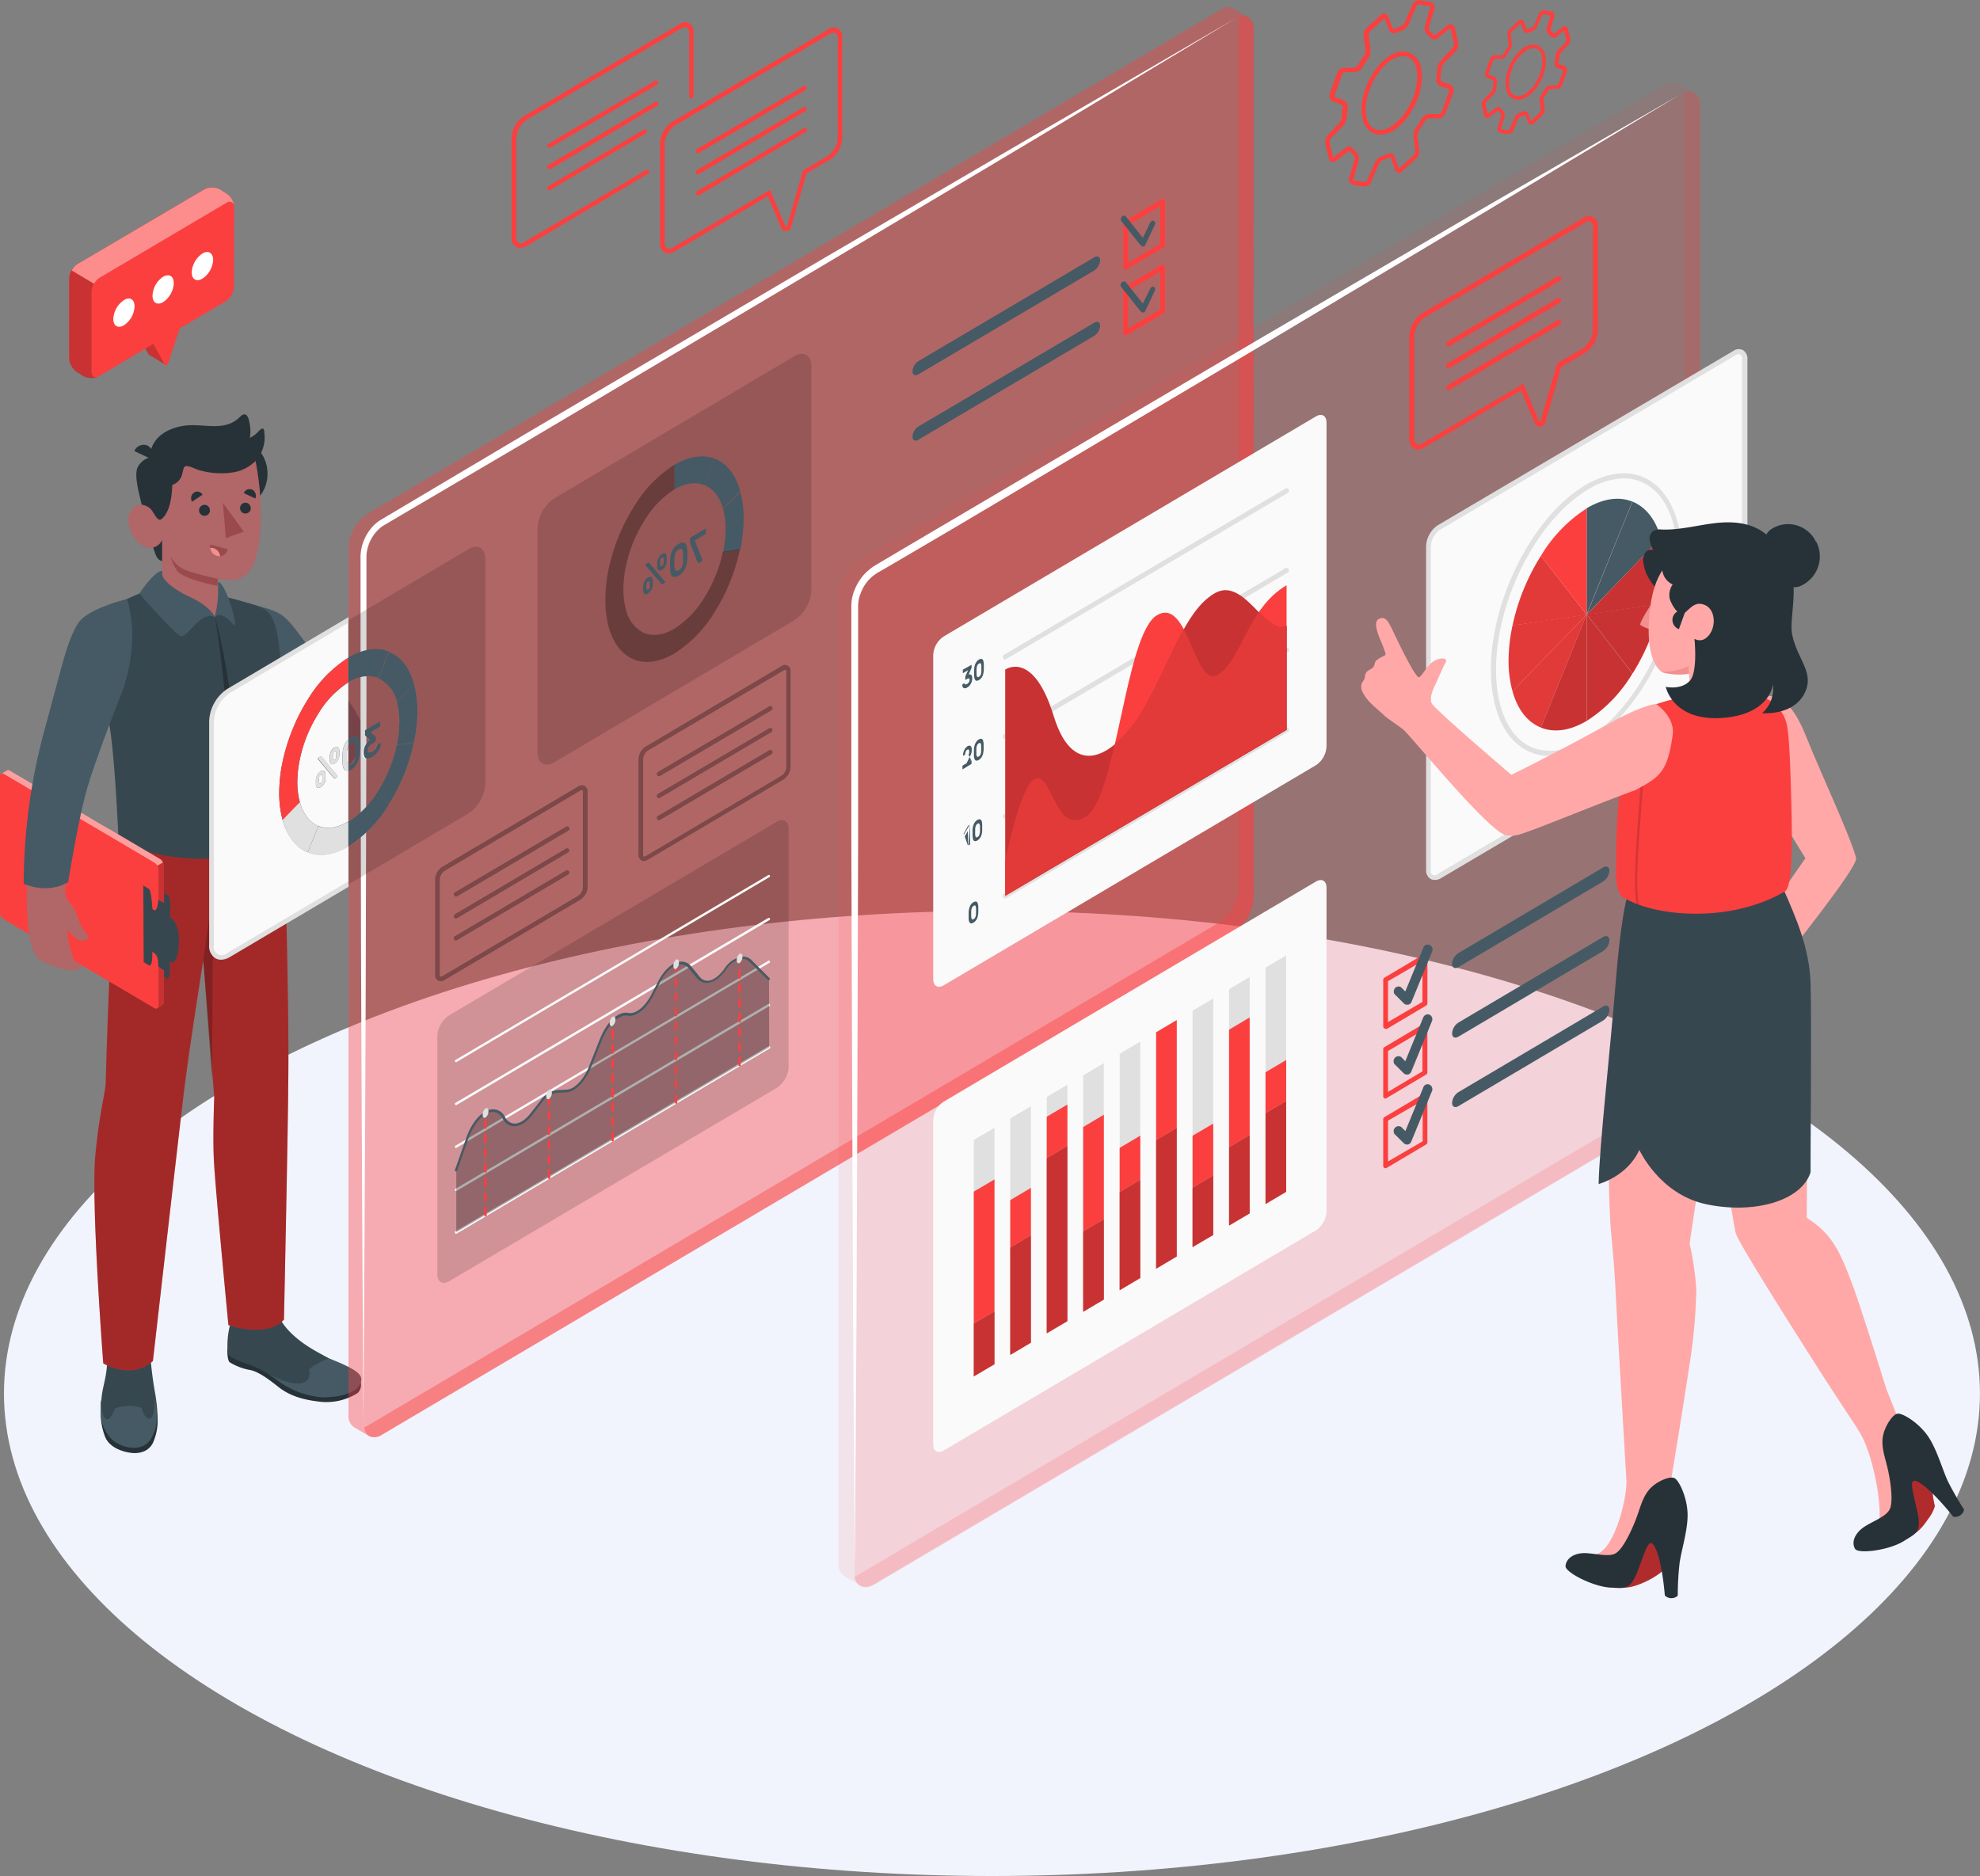 <svg xmlns="http://www.w3.org/2000/svg" id="Capa_1" data-name="Capa 1" viewBox="0 0 498.87 472.73"><rect x="0" y="0" width="498.87" height="472.73" fill="#808080" stroke="none"/><defs><style>.cls-1{fill:#f1f4fd;}.cls-12,.cls-2,.cls-20,.cls-21{fill:#fb3f3f;}.cls-3{fill:#263238;}.cls-4{fill:#37474f;}.cls-5{fill:#455a64;}.cls-11,.cls-12,.cls-14,.cls-16,.cls-20,.cls-21,.cls-22,.cls-23,.cls-6,.cls-7{isolation:isolate;}.cls-6{opacity:0.35;}.cls-7{opacity:0.2;}.cls-8{fill:#b16668;}.cls-9{fill:#9a4a4d;}.cls-10{fill:#f28f8f;}.cls-11,.cls-13,.cls-23{fill:#fff;}.cls-11{opacity:0.5;}.cls-12,.cls-23{opacity:0.4;}.cls-14,.cls-18,.cls-21{opacity:0.15;}.cls-15{fill:#fafafa;}.cls-16,.cls-19{opacity:0.3;}.cls-17{fill:#e0e0e0;}.cls-20,.cls-22{opacity:0.1;}.cls-24{fill:#ffa8a7;}</style></defs><g id="freepik--Floor--inject-5"><g id="freepik--floor--inject-5-2"><ellipse class="cls-1" cx="249.93" cy="351.14" rx="248.93" ry="121.59"></ellipse></g></g><g id="freepik--Gears--inject-5"><g id="freepik--gears--inject-5-2"><path class="cls-2" d="M351.09,71.17h-.24l-2.48-.4a1.33,1.33,0,0,1-1-.64,1.47,1.47,0,0,1-.15-1.14l1.4-4.74a1.17,1.17,0,0,0-.34-1c-.26-.26-.5-.53-.73-.81a.38.38,0,0,0-.52-.14h0l-3.15,2.42a1.18,1.18,0,0,1-1.07.21,1.21,1.21,0,0,1-.74-.9l-.84-3.59a2.57,2.57,0,0,1,.57-2.13l3-3.28a2.53,2.53,0,0,0,.55-1.34,19.37,19.37,0,0,1,.25-2.52.66.66,0,0,0-.38-.68l-2-.78a1.44,1.44,0,0,1-.9-1.84l0-.1,1.88-5.23a2,2,0,0,1,1.81-1.31h2.36a1.29,1.29,0,0,0,1-.6c.51-.86,1.07-1.69,1.6-2.47a2.41,2.41,0,0,0,.35-1.36l-.46-3.54a2.75,2.75,0,0,1,.78-2.13L355.2,28a1.06,1.06,0,0,1,1.49-.18l.09.07a1.2,1.2,0,0,1,.36.6l1.06,2.75a.32.32,0,0,0,.15.19.48.48,0,0,0,.29,0,12.24,12.24,0,0,1,1.54-.65,1.86,1.86,0,0,0,1-.85l2-4.64a1.84,1.84,0,0,1,1.92-1.06l2.49.39a1.33,1.33,0,0,1,1,.64,1.45,1.45,0,0,1,.16,1.15L367.29,31a1.2,1.2,0,0,0,.32,1,6.45,6.45,0,0,1,.76.81.39.39,0,0,0,.54.12h0L372,30.57a1.06,1.06,0,0,1,1.5,0,.27.27,0,0,1,.07.08,1,1,0,0,1,.28.59l.85,3.58a2.56,2.56,0,0,1-.57,2.19L371,40.22a2.36,2.36,0,0,0-.53,1.34,23.57,23.57,0,0,1-.27,2.5.66.66,0,0,0,.38.68l2,.73a1.54,1.54,0,0,1,.93,1.94h0l-2,5.24A2.07,2.07,0,0,1,369.74,54h-2.36a1.32,1.32,0,0,0-1,.6c-.5.87-1.07,1.69-1.59,2.46a2.31,2.31,0,0,0-.36,1.38l.45,3.54a2.68,2.68,0,0,1-.77,2.13l-3.48,3.19a1.06,1.06,0,0,1-1.49.19l-.08-.07a1.08,1.08,0,0,1-.31-.63l-1-2.77a.37.37,0,0,0-.16-.17.45.45,0,0,0-.28,0,12.83,12.83,0,0,1-1.54.64,1.92,1.92,0,0,0-1,.86l-2,4.64A1.9,1.9,0,0,1,351.09,71.17Zm-3.9-10a1.5,1.5,0,0,1,1.2.61,6.77,6.77,0,0,0,.63.69,2.24,2.24,0,0,1,.64,2.13l-1.36,4.69a.3.3,0,0,0,0,.26.27.27,0,0,0,.22.12L351,70a.79.79,0,0,0,.76-.42l2-4.58a3,3,0,0,1,1.65-1.46,9.75,9.75,0,0,0,1.41-.59,1.36,1.36,0,0,1,1.82.58,1.19,1.19,0,0,1,.08.2l1,2.76c0,.07,0,.11.07.11l.11-.07,3.54-3.27a1.55,1.55,0,0,0,.41-1.14l-.44-3.56a3.48,3.48,0,0,1,.55-2.13,26.14,26.14,0,0,0,1.53-2.38,2.41,2.41,0,0,1,1.9-1.16h2.36a1,1,0,0,0,.8-.57l1.89-5.24a.42.42,0,0,0,0-.31.4.4,0,0,0-.23-.21l-2-.71A1.76,1.76,0,0,1,369.19,44c.12-.81.19-1.62.23-2.43a3.76,3.76,0,0,1,.84-2.07l3.05-3.32a1.52,1.52,0,0,0,.3-1.15h0l-.84-3.59v-.1h-.16l-3.07,2.46a1.45,1.45,0,0,1-2-.25l0,0h0a5.77,5.77,0,0,0-.63-.68,2.25,2.25,0,0,1-.63-2.13l1.35-4.7a.28.28,0,0,0,0-.25.32.32,0,0,0-.22-.13l-2.47-.38a.77.77,0,0,0-.76.42l-2,4.69a3.09,3.09,0,0,1-1.65,1.47,12.29,12.29,0,0,0-1.41.58,1.39,1.39,0,0,1-1.13,0,1.35,1.35,0,0,1-.77-.83l-1-2.76c0-.07,0-.1-.07-.1a.17.17,0,0,0-.1.06l-3.48,3.19a1.69,1.69,0,0,0-.42,1.15l.45,3.55a3.51,3.51,0,0,1-.56,2.18,25.9,25.9,0,0,0-1.52,2.37,2.38,2.38,0,0,1-1.91,1.1h-2.38a1,1,0,0,0-.79.58l-1.88,5.23a.47.47,0,0,0,0,.33.37.37,0,0,0,.24.2l1.95.71a1.78,1.78,0,0,1,1.12,1.91,24.08,24.08,0,0,0-.24,2.4,3.7,3.7,0,0,1-.84,2.06L342.64,59a1.48,1.48,0,0,0-.31,1.15l.84,3.59v.1l.1-.06,3.1-2.41A1.39,1.39,0,0,1,347.19,61.13ZM355,58.05a4.51,4.51,0,0,1-1.31-.19A4.9,4.9,0,0,1,350.6,54c-1.06-4.4,1.29-10.9,5.19-14.49,2.12-2,4.47-2.8,6.38-2.13a4.9,4.9,0,0,1,3.14,3.85c1.07,4.4-1.29,10.88-5.18,14.47h0a7.85,7.85,0,0,1-5.15,2.4Zm5.89-19.78a6.71,6.71,0,0,0-4.4,2.13c-3.63,3.33-5.8,9.32-4.86,13.36A3.84,3.84,0,0,0,354,56.81c1.53.48,3.47-.24,5.32-2,3.63-3.33,5.8-9.33,4.84-13.37a3.74,3.74,0,0,0-2.37-3,3,3,0,0,0-1-.13Z" transform="translate(-7.3 -24.16)"></path><path class="cls-2" d="M387.25,57.91h-.17l-1.63-.25a1.07,1.07,0,0,1-.71-.48,1,1,0,0,1-.1-.83l.89-3.1a.63.63,0,0,0-.19-.55,4.18,4.18,0,0,1-.5-.53.18.18,0,0,0-.24-.08l-2.05,1.59a.81.81,0,0,1-1.15-.06h0a.94.94,0,0,1-.19-.42l-.54-2.39a1.78,1.78,0,0,1,.46-1.54l2-2.13a1.59,1.59,0,0,0,.32-.82,11.13,11.13,0,0,1,.17-1.67.33.33,0,0,0-.19-.34l-1.29-.46a1.15,1.15,0,0,1-.62-.57,1.34,1.34,0,0,1,0-.84L382.75,39a1.43,1.43,0,0,1,1.26-.92h1.55a.81.81,0,0,0,.57-.36,13.34,13.34,0,0,1,1.07-1.62,1.6,1.6,0,0,0,.21-.83l-.3-2.3a1.82,1.82,0,0,1,.54-1.47l2.24-2.13a.84.84,0,0,1,1.19,0h0a.84.84,0,0,1,.21.35l.66,1.81c.09.07.12.06.17,0a10,10,0,0,1,1.07-.44,1.12,1.12,0,0,0,.59-.5l1.32-3.06a1.34,1.34,0,0,1,1.37-.76l1.63.26a1.06,1.06,0,0,1,.7.47,1,1,0,0,1,.1.84L398,31.41a.67.67,0,0,0,.18.56,5.08,5.08,0,0,1,.5.54.17.17,0,0,0,.23.07h0L401,31a.84.84,0,0,1,.83-.16.87.87,0,0,1,.54.65l.55,2.36a1.75,1.75,0,0,1-.4,1.52l-2,2.13a1.51,1.51,0,0,0-.33.83A10.75,10.75,0,0,1,400,40a.31.31,0,0,0,.19.34l1.29.46a1.1,1.1,0,0,1,.61.57,1.27,1.27,0,0,1,0,.86l-1.24,3.43a1.43,1.43,0,0,1-1.26.92h-1.55a.78.78,0,0,0-.57.34,14.76,14.76,0,0,1-1.07,1.63,1.45,1.45,0,0,0-.22.84l.3,2.29a1.94,1.94,0,0,1-.53,1.48l-2.24,2.13a.89.89,0,0,1-.81.23.92.92,0,0,1-.62-.59l-.66-1.8c-.08-.09-.11-.08-.17,0a8.28,8.28,0,0,1-1,.43,1.14,1.14,0,0,0-.6.5l-1.36,3.13A1.3,1.3,0,0,1,387.25,57.91Zm-2.57-6.77a1.08,1.08,0,0,1,.87.43,3.39,3.39,0,0,0,.4.45,1.58,1.58,0,0,1,.44,1.49l-.89,3.08.08.13,1.64.27a.42.42,0,0,0,.4-.22l1.32-3.06a2,2,0,0,1,1.12-1.06,9,9,0,0,0,.9-.38,1.08,1.08,0,0,1,1.4.57v0l.66,1.81,2.23-2.13a1,1,0,0,0,.25-.68l-.29-2.29a2.32,2.32,0,0,1,.38-1.49c.34-.49.68-1.06,1-1.55a1.69,1.69,0,0,1,1.32-.8h1.57a.57.57,0,0,0,.43-.32L401.15,42a.17.17,0,0,0,0-.14.14.14,0,0,0-.1-.08l-1.28-.46a1.29,1.29,0,0,1-.79-1.37,13.74,13.74,0,0,0,.16-1.56,2.49,2.49,0,0,1,.58-1.42l2-2.13a.85.85,0,0,0,.18-.67h0l-.55-2.3-2,1.61a1.07,1.07,0,0,1-1.48-.23,3.44,3.44,0,0,0-.41-.44A1.56,1.56,0,0,1,397,31.3l.89-3.09v-.6l-.06.47-1.61-.34a.4.4,0,0,0-.4.24l-1.3,3A2.15,2.15,0,0,1,393.43,32a6,6,0,0,0-.91.37,1,1,0,0,1-1.4-.59l-.7-1.73-2.25,2.13a1.1,1.1,0,0,0-.24.67l.31,2.3a2.45,2.45,0,0,1-.4,1.49c-.35.49-.68,1-1,1.56a1.65,1.65,0,0,1-1.32.79H384a.58.58,0,0,0-.44.33l-1.24,3.44a.17.17,0,0,0,0,.14.15.15,0,0,0,.11.08l1.27.46a1.26,1.26,0,0,1,.79,1.36c-.08.52-.13,1-.16,1.57a2.41,2.41,0,0,1-.56,1.41l-2,2.13a1,1,0,0,0-.17.68l.55,2.3,2-1.6a1,1,0,0,1,.6-.14Zm5.12-1.83a3.06,3.06,0,0,1-3-2.74c-.68-2.92.85-7.23,3.44-9.58a4.56,4.56,0,0,1,4.26-1.46,3.31,3.31,0,0,1,2.12,2.55c.71,2.92-.85,7.23-3.41,9.58h0A5.37,5.37,0,0,1,389.8,49.31Zm3.86-13a4.3,4.3,0,0,0-2.81,1.36c-2.37,2.13-3.79,6.07-3.2,8.7a2.42,2.42,0,0,0,1.5,1.93A3.74,3.74,0,0,0,392.58,47h0c2.36-2.13,3.78-6.07,3.19-8.7a2.08,2.08,0,0,0-2.11-2Z" transform="translate(-7.3 -24.16)"></path></g></g><g id="freepik--character-2--inject-5"><g id="freepik--Character--inject-5"><path class="cls-3" d="M98.06,372.1a2.86,2.86,0,0,1-.61,3.06,14.69,14.69,0,0,1-10.2,2.13c-5.06-.62-7.83-2.08-9.82-3.65s-4.86-3.83-7.15-4.26a14.45,14.45,0,0,1-5.11-1.95c-.68-.62-.6-3.35-.6-3.35Z" transform="translate(-7.3 -24.16)"></path><path class="cls-4" d="M66.6,353.59a.82.82,0,0,0-.77.64c-.16.76-.33,2.93-.66,4.17a20.84,20.84,0,0,0-.5,6.63c.29,1.39,3.75,2.37,6,3.19a28.26,28.26,0,0,1,7.17,4.26,21.24,21.24,0,0,0,10.65,3.72c3.91,0,8.3-1.21,9.3-2.89,1.25-2.13.28-3.3-5.5-5.8-1.07-.48-5-2.6-6.26-3.37-3.55-2.13-7.07-5-8.7-8.68a2,2,0,0,0-.83-1.14,1.84,1.84,0,0,0-1.06-.11,9.94,9.94,0,0,0-2.78.79c-.79.35-1.88.74-1.87,1.68a3.39,3.39,0,0,0,.22.94c.07.19.13.44,0,.55s-.38,0-.53-.14a17.66,17.66,0,0,1-1.59-1.76,5.76,5.76,0,0,0-.9-.88,9.12,9.12,0,0,1-1-.6C66.53,354.43,66.61,354,66.6,353.59Z" transform="translate(-7.3 -24.16)"></path><path class="cls-5" d="M77.8,372.41a34.63,34.63,0,0,0-3.19-2.19h0s6.8,3.86,9.58,2.13a2.19,2.19,0,0,0,.88-2.93h0c0-.44,3.59-2.7,5.32-2.88l2.25.91c5.78,2.51,6.39,3.74,5.18,5.82-1.06,1.69-4.19,3-9.24,3A21.85,21.85,0,0,1,77.8,372.41Z" transform="translate(-7.3 -24.16)"></path><path class="cls-3" d="M46.93,380.43a13.89,13.89,0,0,1-1.12,7.36c-1,2-3.19,2.79-5.6,2.46s-5.52-1.51-6.49-4.2a16.45,16.45,0,0,1-.95-7.61Z" transform="translate(-7.3 -24.16)"></path><path class="cls-4" d="M35.16,358.18c-.94.16-.76,4.47-.86,8.81-.08,4.66-1.36,6.7-1.49,10.53-.13,4.36.32,6.27,2.25,8.72s7.93,4.47,10.35.47c2-3.26,1.72-6.63,1.07-10.92a98.18,98.18,0,0,1-1.37-10.94c-.17-3.24-.26-6.38-1.07-6.67v1.57c0,.47.08,2.12-.46,2.12a6.06,6.06,0,0,1-.13-1.21,1.41,1.41,0,0,0-.39-1,1.83,1.83,0,0,0-1.06-.34,28,28,0,0,0-2.9-.15,9.92,9.92,0,0,0-1.44.07,5,5,0,0,0-1.21.28A.9.9,0,0,0,36,360a2.09,2.09,0,0,0,0,.5,2.72,2.72,0,0,1,0,.9c0,.12-.09.29-.23.27a.25.25,0,0,1-.19-.24,10.83,10.83,0,0,0-.07-1.51V359A2.37,2.37,0,0,1,35.16,358.18Z" transform="translate(-7.3 -24.16)"></path><path class="cls-5" d="M32.91,376.26c0,.63-.15,4.8,1.06,5.44s2.24-2.59,2.24-2.59a9.74,9.74,0,0,1,6.81-.17c.15.94,1.13,3.19,2.25,2.63s1.06-5.33,1.06-5.42c.63,4.12.83,7.39-1.06,10.56-2.43,4-8.46,2-10.37-.47s-2.35-4.36-2.24-8.72A6,6,0,0,0,32.91,376.26Z" transform="translate(-7.3 -24.16)"></path><path class="cls-2" d="M41,225.55a62.37,62.37,0,0,0-4.6,17.65c-1.67,22.17-2.48,54.28-2.48,54.28-.2,2.29-1.63,7.58-2.6,17.77-1.12,12,2,52.47,2,52.47s7,4.26,12.51-.6c0,0,6.39-56.07,7.84-68,1.26-10.44,4.85-33,4.85-33l2.76,34.56s-.39,9.4-.11,15.48c.32,7.07,3.68,41.91,3.68,41.91s9.67,3.37,14-1.39c0,0,1.06-49.94,1.06-58.45.29-16.67-.55-47.77-1.06-64.73Z" transform="translate(-7.3 -24.16)"></path><path class="cls-6" d="M41,225.55a62.37,62.37,0,0,0-4.6,17.65c-1.67,22.17-2.48,54.28-2.48,54.28-.2,2.29-1.63,7.58-2.6,17.77-1.12,12,2,52.47,2,52.47s7,4.26,12.51-.6c0,0,6.39-56.07,7.84-68,1.26-10.44,4.85-33,4.85-33l2.76,34.56s-.39,9.4-.11,15.48c.32,7.07,3.68,41.91,3.68,41.91s9.67,3.37,14-1.39c0,0,1.06-49.94,1.06-58.45.29-16.67-.55-47.77-1.06-64.73Z" transform="translate(-7.3 -24.16)"></path><path class="cls-7" d="M58.52,266.13,60,255.48s8.78-1.2,12.77-5a14.4,14.4,0,0,1-10.35,6.69l-1.54,9.58-.14,29.93Z" transform="translate(-7.3 -24.16)"></path><path class="cls-8" d="M85.38,228.64,79,235.92s-5.23-6.67-5-6.67,6-9.83,6-9.83Z" transform="translate(-7.3 -24.16)"></path><path class="cls-5" d="M69.63,176.05c8.51,2.49,8.65,1.9,14.07,9.29,3.77,5.12,11.25,14.6,13.43,18.52,2.49,4.4,2.82,6.18.9,9.48s-12.65,15.81-12.65,15.81c-2.57-2.07-5.42-4-6.86-7.69l6.86-11.7-14.17-15Z" transform="translate(-7.3 -24.16)"></path><path class="cls-3" d="M46.21,139.07l-.51.1a2.45,2.45,0,0,0-1.26-2.74,2.53,2.53,0,0,0-3.29,1.39h0l3.58,1.69A4.92,4.92,0,0,0,42,141.89c-1,2.08.3,6.49,1.62,11.93a79.65,79.65,0,0,0,2.89,10.09c.6,1.59,1.69,1.64,1.69,1.64v-5.43l-.23-4.51s2.83-4,3.19-7.19c.39-4.15-.46-5.87-.46-5.87Z" transform="translate(-7.3 -24.16)"></path><path class="cls-3" d="M65.7,134.39a9.17,9.17,0,1,0,9,9.38v-.21a9.07,9.07,0,0,0-9-9.17Z" transform="translate(-7.3 -24.16)"></path><path class="cls-8" d="M48.1,154.89c-1.07,1-1.93-1.49-2.82-2.45s-3.8-2.29-5.24.88,1.33,7.54,3.5,8.52a3.33,3.33,0,0,0,4.5-1.39v0l.11-.25v13.6c3.37,6.13,9.76,4.92,13.24,5.81.63-2.51,1.13-3.69.82-5.09V170a15.76,15.76,0,0,0,4.39.25c2.9-.47,4.48-2.92,5.32-6.13,1.39-5.18,1.69-13.84-.25-23.88-3.24-2.56-14.24-2.13-21,2.29C51.11,151.45,49.16,153.94,48.1,154.89Z" transform="translate(-7.3 -24.16)"></path><path class="cls-3" d="M60.21,152.75a1.38,1.38,0,1,1-1.38-1.38h0a1.36,1.36,0,0,1,1.35,1.37h0Z" transform="translate(-7.3 -24.16)"></path><path class="cls-3" d="M70.5,152.23a1.36,1.36,0,1,1-1.37-1.39h0a1.37,1.37,0,0,1,1.35,1.38h0Z" transform="translate(-7.3 -24.16)"></path><path class="cls-9" d="M62.18,170s-6.47-1.34-8.74-2.48a7.5,7.5,0,0,1-3.19-3.19A10.37,10.37,0,0,0,52,168.06c1.67,2.12,10.08,3.73,10.08,3.73Z" transform="translate(-7.3 -24.16)"></path><path class="cls-3" d="M73.89,133.18a1.82,1.82,0,0,1,0-.33,1.32,1.32,0,0,0-.22-.58c-.43-.47-1.31.7-1.63,1a9.41,9.41,0,0,1-.92.75,5.88,5.88,0,0,0-.87.52,9.86,9.86,0,0,0,0-3.34c-.14-.73-.33-2.42-1.23-2.61-.52-.1-1,.35-1.37.72-3.53,3.44-8.18,1.83-12.43,2-3.58.12-7.85,1.61-9.5,5.16-.74,1.63-.86,3.34.59,4.47.95.73,1.86.69,2.39,1.84.13.29.95,3.75.47,3.72a3.7,3.7,0,0,0,4-2.79c.09-.37.29-1.06.37-1.45a.8.8,0,0,1,.92-.66h.1c1.12.24,1.79.68,2.81,1a20.1,20.1,0,0,0,9,.54A10.5,10.5,0,0,0,72,140,8.9,8.9,0,0,0,73.89,133.18Z" transform="translate(-7.3 -24.16)"></path><path class="cls-3" d="M58.34,148.82l-2.65,1.77a1.74,1.74,0,0,1,.47-2.29,1.51,1.51,0,0,1,2.1.4l0,.05Z" transform="translate(-7.3 -24.16)"></path><path class="cls-9" d="M60.28,161.37l4.39,1.18A2.23,2.23,0,0,1,62,164.3H62A2.43,2.43,0,0,1,60.28,161.37Z" transform="translate(-7.3 -24.16)"></path><path class="cls-10" d="M62.77,164.33a2.37,2.37,0,0,0-2.33-2.13h-.19a2.33,2.33,0,0,0,1.7,2.06A2.08,2.08,0,0,0,62.77,164.33Z" transform="translate(-7.3 -24.16)"></path><path class="cls-3" d="M71.63,149.78l-2.91-1.37a1.53,1.53,0,0,1,2-.88h.1A1.75,1.75,0,0,1,71.63,149.78Z" transform="translate(-7.3 -24.16)"></path><polygon class="cls-9" points="56.14 126.69 56.91 135.6 61.43 133.95 56.14 126.69"></polygon><path class="cls-4" d="M42.42,173.72a111.07,111.07,0,0,0-11.89,5.86s1.45,15.2,3.89,25c1.78,7.11,2.76,31.74,2.76,31.74a54.31,54.31,0,0,0,25.06,4.1,49.71,49.71,0,0,0,17-4s.56-15.48-.51-34.85c-.8-14.25-1.32-21.78-4.71-23.85-2-1.25-10.64-3.36-10.64-3.36a15.63,15.63,0,0,1-1.92,5.26C58.37,178,42.42,173.72,42.42,173.72Z" transform="translate(-7.3 -24.16)"></path><path class="cls-3" d="M64.12,240.25c.71-.06,1.4-.16,2.12-.25.9-10.24,2-34.59-4.75-60.39C61.4,179.58,67.11,210,64.12,240.25Z" transform="translate(-7.3 -24.16)"></path><path class="cls-5" d="M61.4,179.58c2.57-1.73,4.66,2.65,5.1,2s-2.24-10.31-4.26-10.83v3.74A30.55,30.55,0,0,1,61.4,179.58Z" transform="translate(-7.3 -24.16)"></path><path class="cls-5" d="M48.16,168V169c.2,1.07,2.13,3.38,7.08,5.64s6.16,4.9,6.16,4.9-1.12-.68-3.1.5-4.14,4.48-5.2,4.46-4.35-3.78-7.14-6.78c-2.36-2.51-3.54-4-3.54-4S46.21,168,48.16,168Z" transform="translate(-7.3 -24.16)"></path><path class="cls-2" d="M48.64,242.46v34.26a.68.68,0,0,1-.27.63l-1.51.9a.37.37,0,0,1-.23.05.84.84,0,0,1-.44-.13L8.28,255.82a2.27,2.27,0,0,1-1-1.73V219.83a.71.71,0,0,1,.28-.65h.06l1.42-.87a1,1,0,0,1,.25-.06,1,1,0,0,1,.44.14L29.62,230.1,32,231.48l3.52,2.07.09,0,12.07,7.13a1,1,0,0,1,.2.15,1.94,1.94,0,0,1,.49.61A2,2,0,0,1,48.64,242.46Z" transform="translate(-7.3 -24.16)"></path><path class="cls-11" d="M48.34,241.49l-1.47.86h0l-.14-.23a3.09,3.09,0,0,0-.35-.38l-.2-.15-12.06-7.11c-.3-.19-3-1.79-3.56-2.13l-1.46-.86L8.3,219.24a.67.67,0,0,0-.64-.1l1.43-.86a.5.5,0,0,1,.24-.06.77.77,0,0,1,.44.14l19.88,11.7,2.34,1.4s2.9,1.7,3.53,2l.08.07,12.07,7.13a.5.5,0,0,1,.2.15A1.83,1.83,0,0,1,48.34,241.49Z" transform="translate(-7.3 -24.16)"></path><path class="cls-2" d="M7.31,219.8V254a2.27,2.27,0,0,0,1,1.74l38.06,22.48a.61.61,0,0,0,.81-.25.66.66,0,0,0,.06-.27V243.34a2,2,0,0,0-.29-1,2.16,2.16,0,0,0-.69-.75l-12.05-7.13-3.66-2.13L8.3,219.24a.7.7,0,0,0-.64-.11h0A.76.76,0,0,0,7.31,219.8Z" transform="translate(-7.3 -24.16)"></path><path class="cls-2" d="M46.89,242.38h0l-.13-.22A1.59,1.59,0,0,1,46.89,242.38Z" transform="translate(-7.3 -24.16)"></path><path class="cls-7" d="M46.82,278.27h0l1.62-.92a.75.75,0,0,0,.26-.63V242.46a2,2,0,0,0-.29-1l-1.47.88h0a2,2,0,0,1,.29,1v34.38A.59.59,0,0,1,46.82,278.27Z" transform="translate(-7.3 -24.16)"></path><path class="cls-8" d="M16.88,222.32c8.12-34,12.3-44.43,22.17-44.3,2.87,3.52-.16,14.49-2,19.82,0,0-8.74,21.84-10.36,29.64-1.43,6.87-3,15.45-2.94,21.35a4.32,4.32,0,0,0,1.07,2.8c1.85,2,1.86,3.7,3.05,6,.95,1.79,2,2.45,1.68,2.85a2.18,2.18,0,0,1-3,.23,11.14,11.14,0,0,1-2.31-2.29A27,27,0,0,0,26,266.23l2.13,1.23s-.64,2.19-5.6.72c-5.6-1.65-7.66-2.36-8.25-12.14a78.15,78.15,0,0,1-.1-10.82C15,235.93,15.56,227.79,16.88,222.32Z" transform="translate(-7.3 -24.16)"></path><path class="cls-5" d="M39.29,175.12s-9.95,2.37-12.31,6.1c-2.75,4.32-3.8,9.89-8.44,26.76a149.7,149.7,0,0,0-5.27,38.87s5.8,2.77,11.2-.4c0,0,2.37-14.67,4.47-22.48s8.84-24.72,8.84-24.72S43,186.86,39.29,175.12Z" transform="translate(-7.3 -24.16)"></path><path class="cls-4" d="M49.34,270.7c.46.29.66-.58.76-1.87v-2.37s1.76,1.62,2.23-3.88c.49-6.06-2.13-7.16-2.13-7.16v-3c0-2-.4-2.48-.86-2.82l-.67-.34v21A4.19,4.19,0,0,1,49.34,270.7Z" transform="translate(-7.3 -24.16)"></path><path class="cls-4" d="M47.18,267.69c0-1.8-.17-2.87-1.3-3.58S44,263.05,44,263.05l-.34-11.16s1.87,1.29,2.51,1.64,1-1.88,1-2.56l1.52.72.17,17.19Z" transform="translate(-7.3 -24.16)"></path><path class="cls-4" d="M43.5,266.61l1.33.81c.73.46,1.06-1.85.72-5.16l.32-7.36c-.34-3.31-.38-6.34-1.13-6.79l-1.33-.81Z" transform="translate(-7.3 -24.16)"></path></g></g><g id="freepik--screen-1--inject-5"><g id="freepik--screen-2--inject-5"><g id="freepik--screen-2--inject-5-2"><path class="cls-12" d="M323.17,31.62a3.34,3.34,0,0,0-1.42-3.08h0l-3.67-2.21h0a3.14,3.14,0,0,0-3.32.3l-215,127.08a10.65,10.65,0,0,0-4.66,8.35V380.68a3.4,3.4,0,0,0,1.4,3.12h0l3.75,2.21h0a3.21,3.21,0,0,0,3.32-.36l214.89-127a10.61,10.61,0,0,0,4.66-8.34Z" transform="translate(-7.3 -24.16)"></path><path class="cls-12" d="M323.17,31.62V250.31a10.63,10.63,0,0,1-4.66,8.35l-214.88,127c-2.33,1.37-4.21.54-4.59-1.81a4.07,4.07,0,0,0,.81-.4l214.89-127a10.64,10.64,0,0,0,4.65-8.35V29.42a4.54,4.54,0,0,0-.08-1C321.51,27.62,323.17,28.9,323.17,31.62Z" transform="translate(-7.3 -24.16)"></path><path class="cls-13" d="M318.48,28.85l-50.83,30.6L216.7,89.83l-51,30.3-25.47,15.12-25.54,15-6.4,3.76-3.19,1.89c-.49.31-1.16.63-1.54.93a7.7,7.7,0,0,0-1.25,1.11,10,10,0,0,0-2.68,6.19v37.66l-.16,60.34c-.09,40.23-.37,80.47-.61,120.74q-.37-60.35-.6-120.74l-.12-60.32V164.12a11.61,11.61,0,0,1,3.11-7.33,9.37,9.37,0,0,1,1.54-1.34c.6-.41,1.11-.66,1.63-1l3.18-1.88,6.37-3.79,25.47-15.13L165,118.6l51.09-30.08,51.19-29.9Z" transform="translate(-7.3 -24.16)"></path></g><g id="freepik--Chart--inject-5"><path class="cls-14" d="M120.47,280,203,231.25c1.65-1,3-.19,3,1.76v60a6.78,6.78,0,0,1-3,5.29L120.48,347c-1.65,1-3,.18-3-1.76V285.21A6.75,6.75,0,0,1,120.47,280Z" transform="translate(-7.3 -24.16)"></path><path class="cls-15" d="M122.21,291.83a.33.33,0,0,1-.25-.16.29.29,0,0,1,.08-.4h0l78.83-46.59a.3.3,0,0,1,.4.08v0a.29.29,0,0,1-.1.41h0l-78.83,46.6A.3.3,0,0,1,122.21,291.83Z" transform="translate(-7.3 -24.16)"></path><path class="cls-15" d="M122.21,302.64a.33.33,0,0,1-.25-.16.29.29,0,0,1,.08-.4h0l78.83-46.6a.32.32,0,0,1,.41.11.29.29,0,0,1-.1.41h0l-78.83,46.59A.44.44,0,0,1,122.21,302.64Z" transform="translate(-7.3 -24.16)"></path><path class="cls-15" d="M122.21,313.44a.28.28,0,0,1-.25-.16.29.29,0,0,1,.08-.4h0l78.83-46.6a.29.29,0,0,1,.4.08v0a.29.29,0,0,1-.1.41h0l-78.83,46.6A.25.25,0,0,1,122.21,313.44Z" transform="translate(-7.3 -24.16)"></path><path class="cls-15" d="M122.21,324.29a.32.32,0,0,1-.25-.15.29.29,0,0,1,.08-.4h0l78.83-46.59a.31.31,0,0,1,.41.11.3.3,0,0,1-.1.41h0l-78.83,46.58A.43.43,0,0,1,122.21,324.29Z" transform="translate(-7.3 -24.16)"></path><path class="cls-15" d="M122.21,335.06a.3.3,0,0,1-.26-.17.32.32,0,0,1,.11-.44l78.83-46.63a.31.31,0,0,1,.43.11h0a.32.32,0,0,1-.11.44h0L122.38,335A.25.25,0,0,1,122.21,335.06Z" transform="translate(-7.3 -24.16)"></path><path class="cls-16" d="M201.05,270.94l-4.59-4.53c-1.68-1.68-4.25-.84-6.41,2.09l-.15.19c-2.32,3.11-5,3.84-6.64,1.78l-2-2.39c-2-2.49-5.54-.84-7.86,3.69L171.7,275c-1.7,3.33-4.11,5.18-6.09,4.78h0c-2.34-.43-5.15,2.21-6.81,6.32l-2.63,6.65c-1.48,3.72-3.94,6.26-6.15,6.37l-2.33.11a5.91,5.91,0,0,0-4,2.61l-2.51,3.19c-2.46,3.11-5.31,3.51-6.82.93l-.11-.19c-2.22-3.77-7-1-9.19,5.37l-2.8,7.94v15.59l78.84-46.6Z" transform="translate(-7.3 -24.16)"></path><path class="cls-5" d="M122.21,319.35h-.1a.31.31,0,0,1-.18-.38h0l2.82-8c1.43-4.11,4-7,6.5-7.27a3.33,3.33,0,0,1,3.23,1.84l.11.19a2.8,2.8,0,0,0,2.21,1.55c1.31.08,2.79-.82,4.12-2.5l2.51-3.2a6.25,6.25,0,0,1,4.26-2.73l2.33-.11c2.08-.1,4.43-2.58,5.82-6.18l2.64-6.65c1.71-4.3,4.65-7,7.12-6.51,1.87.36,4.16-1.47,5.83-4.64l1.68-3.26c1.51-2.92,3.58-4.77,5.54-5a3.14,3.14,0,0,1,2.85,1.25l2,2.44a2.59,2.59,0,0,0,2,1.11h.05c1.33,0,2.81-1.11,4.12-2.82l.15-.2a6.56,6.56,0,0,1,4.43-3.05,3,3,0,0,1,2.46.93l4.47,4.47a.32.32,0,0,1,0,.43.29.29,0,0,1-.42,0l-4.61-4.53a2.45,2.45,0,0,0-2-.75,6,6,0,0,0-4,2.8l-.14.19c-1.43,1.95-3.06,3-4.59,3.07a3.19,3.19,0,0,1-2.57-1.26l-2-2.4a2.53,2.53,0,0,0-2.33-1c-1.74.18-3.63,1.92-5,4.67l-1.69,3.25c-1.77,3.41-4.27,5.36-6.42,5s-4.9,2.21-6.47,6.12l-2.63,6.65c-1.55,3.87-4.06,6.44-6.41,6.55l-2.33.11a5.7,5.7,0,0,0-3.82,2.52l-2.43,3.17c-1.49,1.87-3.14,2.86-4.67,2.73A3.31,3.31,0,0,1,134,306.1l-.1-.18a2.7,2.7,0,0,0-2.66-1.55c-2.21.22-4.66,3-6,6.86l-2.78,7.93A.3.3,0,0,1,122.21,319.35Z" transform="translate(-7.3 -24.16)"></path><path class="cls-2" d="M193.64,292.83a.3.3,0,0,1-.29-.31v-1.83a.31.31,0,0,1,.23-.36.3.3,0,0,1,.35.24.24.24,0,0,1,0,.12h0v1.83A.3.3,0,0,1,193.64,292.83Zm0-3.67a.31.31,0,0,1-.29-.31V287a.3.3,0,0,1,.23-.35.29.29,0,0,1,.35.23.24.24,0,0,1,0,.12h0v1.84A.32.32,0,0,1,193.64,289.16Zm0-3.68a.3.3,0,0,1-.29-.31h0v-1.86a.3.3,0,0,1,.23-.35.29.29,0,0,1,.35.23.24.24,0,0,1,0,.12h0v1.84a.28.28,0,0,1-.29.26Zm0-3.67a.3.3,0,0,1-.29-.31v-1.84a.3.3,0,0,1,.23-.35.3.3,0,0,1,.35.24.2.2,0,0,1,0,.11h0v1.84a.31.31,0,0,1-.24.36h0Zm0-3.67a.31.31,0,0,1-.29-.31V276a.29.29,0,0,1,.23-.35.29.29,0,0,1,.35.23.24.24,0,0,1,0,.12h0v1.84A.32.32,0,0,1,193.64,278.14Zm0-3.68a.3.3,0,0,1-.29-.31h0v-1.83a.3.3,0,0,1,.23-.35.29.29,0,0,1,.35.24.2.2,0,0,1,0,.11h0v1.83a.3.3,0,0,1-.28.31Zm0-3.67a.31.31,0,0,1-.29-.31v-1.84a.31.31,0,0,1,.29-.31.31.31,0,0,1,.3.3h0v1.84A.3.3,0,0,1,193.64,270.79Zm0-3.68a.29.29,0,0,1-.29-.31h0v-1.1a.29.29,0,0,1,.23-.35.29.29,0,0,1,.35.23.24.24,0,0,1,0,.12v1.1a.29.29,0,0,1-.28.31Z" transform="translate(-7.3 -24.16)"></path><path class="cls-2" d="M161.64,311.74a.29.29,0,0,1-.3-.3h0v-1.84a.3.3,0,1,1,.59,0h0v1.84a.29.29,0,0,1-.28.31Zm0-3.66a.32.32,0,0,1-.3-.31h0v-1.84a.3.3,0,0,1,.59,0h0v1.84a.31.31,0,0,1-.27.33h0Zm0-3.68a.31.31,0,0,1-.3-.31h0v-1.84a.3.3,0,1,1,.59,0h0v1.84a.31.31,0,0,1-.29.31Zm0-3.68a.29.29,0,0,1-.3-.3h0v-1.86a.3.3,0,1,1,.59,0h0v1.84a.3.3,0,0,1-.26.33h0Zm0-3.67a.3.3,0,0,1-.3-.31h0v-1.83a.29.29,0,0,1,.29-.3.29.29,0,0,1,.3.29h0v1.83a.3.3,0,0,1-.29.31Zm0-3.67a.3.3,0,0,1-.3-.3h0v-1.84a.3.3,0,1,1,.59,0h0v1.84a.3.3,0,0,1-.28.31Zm0-3.68a.29.29,0,0,1-.3-.3h0v-1.83a.3.3,0,0,1,.29-.3.29.29,0,0,1,.3.3h0v1.83a.3.3,0,0,1-.28.31Zm0-3.67a.3.3,0,0,1-.3-.31h0v-1.84a.3.3,0,1,1,.59,0h0v1.84a.3.3,0,0,1-.29.31Zm0-3.67a.3.3,0,0,1-.3-.3h0v-.5a.3.3,0,0,1,.59,0h0v.5a.3.3,0,0,1-.28.31Z" transform="translate(-7.3 -24.16)"></path><path class="cls-2" d="M145.63,321.21a.29.29,0,0,1-.29-.28v0h0v-1.83a.31.31,0,0,1,.24-.36.3.3,0,0,1,.35.24.24.24,0,0,1,0,.12v1.83a.3.3,0,0,1-.29.31h0Zm0-3.66a.29.29,0,0,1-.29-.29h0v-1.82a.3.3,0,0,1,.28-.3h0a.31.31,0,0,1,.3.3v1.84a.31.31,0,0,1-.3.3Zm0-3.68a.29.29,0,0,1-.29-.29h0v-1.88a.29.29,0,0,1,.28-.3h0a.3.3,0,0,1,.3.3v1.84a.31.31,0,0,1-.27.34h0Zm0-3.68a.29.29,0,0,1-.29-.29h0v-1.78a.3.3,0,0,1,.28-.3h0a.3.3,0,0,1,.3.3v1.78a.31.31,0,0,1-.3.25Zm0-3.66a.29.29,0,0,1-.29-.29h0v-1.88a.29.29,0,0,1,.28-.29h0a.3.3,0,0,1,.3.29v1.84a.3.3,0,0,1-.3.3Zm0-3.68a.29.29,0,0,1-.29-.29h0V300.7a.3.3,0,0,1,.28-.3h0a.3.3,0,0,1,.3.3v1.84a.31.31,0,0,1-.3.3Z" transform="translate(-7.3 -24.16)"></path><path class="cls-2" d="M129.63,330.66a.3.3,0,0,1-.31-.29h0v-1.84a.33.33,0,0,1,.25-.36.3.3,0,0,1,.35.23h0a.24.24,0,0,1,0,.12v1.84A.29.29,0,0,1,129.63,330.66Zm0-3.68a.3.3,0,0,1-.31-.27v-1.85a.33.33,0,0,1,.25-.37.3.3,0,0,1,.35.24h0a.24.24,0,0,1,0,.12v1.83a.28.28,0,0,1-.29.29Zm0-3.66a.32.32,0,0,1-.31-.29h0v-1.81a.33.33,0,0,1,.25-.36.3.3,0,0,1,.35.23h0a.24.24,0,0,1,0,.12v1.84a.3.3,0,0,1-.29.27Zm0-3.68a.3.3,0,0,1-.31-.29h0v-1.84a.33.33,0,0,1,.25-.36.3.3,0,0,1,.35.23h0a.24.24,0,0,1,0,.12v1.84a.29.29,0,0,1-.29.3Zm0-3.68a.29.29,0,0,1-.31-.26h0v-1.84a.33.33,0,0,1,.25-.37.3.3,0,0,1,.35.24h0a.24.24,0,0,1,0,.12v1.84a.29.29,0,0,1-.29.28h0Zm0-3.66a.32.32,0,0,1-.31-.29h0v-1.84a.33.33,0,0,1,.25-.37.3.3,0,0,1,.35.24h0a.24.24,0,0,1,0,.12V312a.3.3,0,0,1-.29.3Zm0-3.68a.3.3,0,0,1-.31-.29h0v-1.84a.31.31,0,0,1,.25-.35.29.29,0,0,1,.35.23h0a.2.2,0,0,1,0,.11v1.84a.3.3,0,0,1-.29.3Zm0-3.69a.26.26,0,0,1-.29-.23v0h0a.32.32,0,0,1,.24-.37.3.3,0,0,1,.35.23h0a.29.29,0,0,1,0,.13.3.3,0,0,1-.28.28Z" transform="translate(-7.3 -24.16)"></path><path class="cls-2" d="M177.64,302.28a.3.3,0,0,1-.3-.3h0v-1.82a.3.3,0,0,1,.59,0V302a.29.29,0,0,1-.29.31Zm0-3.66a.32.32,0,0,1-.3-.31h0v-1.84a.3.3,0,0,1,.35-.25h0a.31.31,0,0,1,.23.25v1.84a.32.32,0,0,1-.29.31Zm0-3.68a.3.3,0,0,1-.3-.3h0v-1.84a.31.31,0,0,1,.35-.25h0a.29.29,0,0,1,.23.24v1.84a.31.31,0,0,1-.25.34h0Zm0-3.67a.3.3,0,0,1-.3-.31h0v-1.84a.3.3,0,0,1,.35-.24h0a.3.3,0,0,1,.23.24V291a.31.31,0,0,1-.29.31Zm0-3.67a.32.32,0,0,1-.3-.31h0v-1.85a.3.3,0,0,1,.35-.25h0a.3.3,0,0,1,.23.25v1.83a.32.32,0,0,1-.29.33Zm0-3.68a.31.31,0,0,1-.3-.3h0v-1.84a.31.31,0,0,1,.35-.25h0a.29.29,0,0,1,.23.24v1.84a.3.3,0,0,1-.29.31Zm0-3.67a.3.3,0,0,1-.3-.31h0V278.1a.3.3,0,0,1,.35-.24h0a.29.29,0,0,1,.23.24V280a.32.32,0,0,1-.29.31Zm0-3.68a.3.3,0,0,1-.3-.31h0v-1.81a.3.3,0,0,1,.35-.25h0a.31.31,0,0,1,.23.25v1.84a.32.32,0,0,1-.29.31Zm0-3.67a.31.31,0,0,1-.3-.3h0v-1.83a.31.31,0,0,1,.35-.25h0a.28.28,0,0,1,.23.25v1.83a.3.3,0,0,1-.29.31Zm0-3.67a.31.31,0,0,1-.3-.31v-1.81a.31.31,0,0,1,.23-.36.31.31,0,0,1,.36.23h0a.24.24,0,0,1,0,.12v1.8a.32.32,0,0,1-.29.31Z" transform="translate(-7.3 -24.16)"></path><path class="cls-17" d="M194.36,265.24c0-.63-.31-.95-.72-.72a2,2,0,0,0-.72,1.59c0,.63.32.95.72.71A2,2,0,0,0,194.36,265.24Z" transform="translate(-7.3 -24.16)"></path><path class="cls-17" d="M178.36,266.69c0-.63-.32-.95-.72-.71a2,2,0,0,0-.67,1.58c0,.63.32.94.73.71A2,2,0,0,0,178.36,266.69Z" transform="translate(-7.3 -24.16)"></path><path class="cls-17" d="M162.36,281.09c0-.63-.33-.95-.72-.71a2,2,0,0,0-.72,1.58c0,.62.32.94.72.7A2,2,0,0,0,162.36,281.09Z" transform="translate(-7.3 -24.16)"></path><path class="cls-17" d="M146.35,299.51c0-.64-.31-1-.72-.72a2,2,0,0,0-.72,1.57c0,.63.32.95.72.72A2,2,0,0,0,146.35,299.51Z" transform="translate(-7.3 -24.16)"></path><path class="cls-17" d="M130.37,304.19c0-.63-.33-.95-.72-.72a2,2,0,0,0-.74,1.57c0,.63.33.95.74.72A2,2,0,0,0,130.37,304.19Z" transform="translate(-7.3 -24.16)"></path></g><g id="freepik--check-list--inject-5"><path class="cls-2" d="M290.91,92.12a.57.57,0,0,1-.31-.07.65.65,0,0,1-.31-.55V80.43a.58.58,0,0,1,.32-.53l9.32-5.54a.62.62,0,0,1,.62,0,.65.65,0,0,1,.3.55v11a.62.62,0,0,1-.3.54L291.23,92A.47.47,0,0,1,290.91,92.12Zm.62-11.26V90.4l8.09-4.78V76.08Z" transform="translate(-7.3 -24.16)"></path><path id="freepik--Check--inject-5" class="cls-5" d="M289.87,78.83c.44-.44.83-.4,1.11-.1l4.27,5.35L297,80.45c.28-.63.62-.79,1-.62a.7.7,0,0,1,.25,1L296,85.59c-.21.46-.31.62-.61.67s-.71-.29-.86-.47l-4.67-5.87a.77.77,0,0,1,0-1Z" transform="translate(-7.3 -24.16)"></path><path class="cls-5" d="M283,89l-44.31,26.16a3.37,3.37,0,0,0-1.49,2.55c0,.92.67,1.27,1.49.78L283,92.32a3.3,3.3,0,0,0,1.48-2.53C284.52,88.88,283.86,88.52,283,89Z" transform="translate(-7.3 -24.16)"></path><path class="cls-2" d="M290.91,108.64a.47.47,0,0,1-.3-.08.62.62,0,0,1-.32-.55V97a.62.62,0,0,1,.32-.55l9.32-5.53a.58.58,0,0,1,.62,0,.62.62,0,0,1,.3.54v11.08a.62.62,0,0,1-.3.53l-9.32,5.54A.69.69,0,0,1,290.91,108.64Zm.62-11.27v9.54l8.09-4.76V92.6Z" transform="translate(-7.3 -24.16)"></path><path id="freepik--check--inject-5-2" class="cls-5" d="M289.87,95.4c.44-.43.83-.38,1.11-.09l4.27,5.35L297,97.09c.28-.63.61-.8,1-.62s.4.63.24,1L296,102.23c-.21.46-.31.62-.61.69s-.71-.31-.87-.49l-4.66-5.88a.76.76,0,0,1-.09-1Z" transform="translate(-7.3 -24.16)"></path><path class="cls-5" d="M283,105.48l-44.31,26.15a3.36,3.36,0,0,0-1.49,2.56c0,.91.67,1.27,1.49.78L283,108.79a3.29,3.29,0,0,0,1.48-2.53C284.52,105.34,283.86,105,283,105.48Z" transform="translate(-7.3 -24.16)"></path></g><g id="freepik--chart--inject-5-2"><g class="cls-18"><path d="M207.45,113.91,147,149.7a9.7,9.7,0,0,0-4.27,7.59v56.4c0,2.79,1.9,3.93,4.27,2.54l60.46-35.79a9.7,9.7,0,0,0,4.27-7.59v-56.4C211.72,113.69,209.82,112.49,207.45,113.91Z" transform="translate(-7.3 -24.16)"></path></g><path class="cls-5" d="M184.93,157.41h.15a.18.18,0,0,1,.07.18v.77a.48.48,0,0,1-.07.26.26.26,0,0,1-.15.17l-2.57,1.57,1.88,4.76a.24.24,0,0,1,0,.12.58.58,0,0,1-.06.26.44.44,0,0,1-.16.17l-.67.4h-.15l-.09-.13-1.88-4.77a.62.62,0,0,0-.09-.26.74.74,0,0,1,0-.21V160a.39.39,0,0,1,.07-.23.27.27,0,0,1,.15-.18Z" transform="translate(-7.3 -24.16)"></path><path class="cls-5" d="M176.27,164.22a4.12,4.12,0,0,1,.37-1.19,4.06,4.06,0,0,1,.66-1,3.47,3.47,0,0,1,1-.81,2.06,2.06,0,0,1,1-.37.93.93,0,0,1,.67.26,1.71,1.71,0,0,1,.37.75,7,7,0,0,1,.15,1.11v1.9c0,.43-.08.86-.15,1.28a5.48,5.48,0,0,1-.37,1.19,4,4,0,0,1-1.66,1.85,2.32,2.32,0,0,1-1,.36.8.8,0,0,1-.66-.23,1.31,1.31,0,0,1-.37-.74,5.11,5.11,0,0,1-.15-1.1v-2A6.78,6.78,0,0,1,176.27,164.22Zm3.13.32v-.86a2.06,2.06,0,0,0-.27-1.11c-.17-.19-.44-.18-.81,0a1.82,1.82,0,0,0-.82.91,5.19,5.19,0,0,0-.28,1.41v1.86a2.16,2.16,0,0,0,.28,1.11c.16.2.43.17.82,0a2.06,2.06,0,0,0,.81-.92,4.46,4.46,0,0,0,.27-1.4Z" transform="translate(-7.3 -24.16)"></path><path class="cls-5" d="M174.61,163.57a.47.47,0,0,1,.36.09.57.57,0,0,1,.23.3,1.4,1.4,0,0,1,.1.45v1.23a2.84,2.84,0,0,1-.1.57,2.45,2.45,0,0,1-.23.56,2.4,2.4,0,0,1-.88,1,1.13,1.13,0,0,1-.53.19.52.52,0,0,1-.36-.1.59.59,0,0,1-.23-.31,1.64,1.64,0,0,1-.09-.44V165.9a2.62,2.62,0,0,1,.09-.56,2.35,2.35,0,0,1,.23-.57,2.54,2.54,0,0,1,.36-.54,2.77,2.77,0,0,1,.53-.43A1.11,1.11,0,0,1,174.61,163.57Zm.24,7.15h0a.28.28,0,0,1-.14.35l-.49.29a.28.28,0,0,1-.18,0,.31.31,0,0,1-.11-.09l-4-4.65h0v-.06a.37.37,0,0,1,.19-.33l.49-.29a.28.28,0,0,1,.18,0,.31.31,0,0,1,.11.09Zm-1.11-3.95c0,.08.18.07.32,0a.7.7,0,0,0,.34-.34,1.65,1.65,0,0,0,.1-.44v-1a.55.55,0,0,0-.1-.31c-.06-.08-.18-.07-.34,0a.75.75,0,0,0-.32.34,1.67,1.67,0,0,0-.11.44v1a.6.6,0,0,0,.1.35Zm-2.66,2.75a.56.56,0,0,1,.38.1.63.63,0,0,1,.22.31,1.17,1.17,0,0,1,.09.45v1.23a1.67,1.67,0,0,1-.09.55,2.39,2.39,0,0,1-.22.58,2.77,2.77,0,0,1-.38.52,1.74,1.74,0,0,1-.51.42,1.18,1.18,0,0,1-.52.2.56.56,0,0,1-.59-.4,1.4,1.4,0,0,1-.1-.45v-1.22a3.91,3.91,0,0,1,.1-.58,2.94,2.94,0,0,1,.59-1.1,2.43,2.43,0,0,1,.52-.44,1.26,1.26,0,0,1,.57-.17Zm-.84,3.25h.33a.83.83,0,0,0,.33-.34A1.36,1.36,0,0,0,171,172a.74.74,0,0,1,0-.21v-.6a.37.37,0,0,1,0-.21.68.68,0,0,0-.11-.32c0-.07-.17,0-.33,0a.8.8,0,0,0-.33.35,1.67,1.67,0,0,0-.1.43.89.89,0,0,0,0,.23v.59a.67.67,0,0,0,0,.2.69.69,0,0,0,.08.32Z" transform="translate(-7.3 -24.16)"></path><path class="cls-5" d="M184.77,146.39l2.68-6.65c2.94,1.19,5.19,4,6.33,8.13l-4.33,4.43C188.62,149.34,187,147.26,184.77,146.39Z" transform="translate(-7.3 -24.16)"></path><path class="cls-5" d="M177.22,147.49v-6.21c3.82-2.21,7.35-2.66,10.23-1.49l-2.68,6.64C182.65,145.54,180.06,145.82,177.22,147.49Z" transform="translate(-7.3 -24.16)"></path><path class="cls-5" d="M190.11,157.43a18.29,18.29,0,0,0-.63-5l4.33-4.43a25,25,0,0,1,.84,6.84,38.34,38.34,0,0,1-.84,7.85l-4.33.63A28,28,0,0,0,190.11,157.43Z" transform="translate(-7.3 -24.16)"></path><g class="cls-19"><path d="M160.66,167.49A47.81,47.81,0,0,1,167,151.87a31.93,31.93,0,0,1,10.22-10.59v6.21a23.33,23.33,0,0,0-7.54,7.83A35.44,35.44,0,0,0,165,166.85a28.13,28.13,0,0,0-.63,5.79,18.65,18.65,0,0,0,.63,5.05,8.5,8.5,0,0,0,4.67,6c2.11.84,4.65.58,7.54-1.11a23.75,23.75,0,0,0,7.55-7.83,35.47,35.47,0,0,0,4.66-11.54l4.32-.63a48.24,48.24,0,0,1-6.29,15.66,32,32,0,0,1-10.23,10.59c-3.82,2.22-7.37,2.66-10.22,1.51s-5.19-4-6.33-8.13a26.06,26.06,0,0,1-.85-6.86A38.05,38.05,0,0,1,160.66,167.49Z" transform="translate(-7.3 -24.16)"></path></g></g><g id="freepik--chart--inject-5-3"><path class="cls-14" d="M125.29,162.57,95.06,180.46V190c3.83-2.22,7.36-2.66,10.24-1.51s5.17,4,6.31,8.14a26,26,0,0,1,.86,6.85,38.17,38.17,0,0,1-.86,7.83,48.57,48.57,0,0,1-6.31,15.63,32.16,32.16,0,0,1-10.24,10.58v9.53l30.23-17.88a9.78,9.78,0,0,0,4.29-7.6V165.08C129.58,162.26,127.65,161.13,125.29,162.57Z" transform="translate(-7.3 -24.16)"></path><path class="cls-14" d="M95.79,216.62a1.82,1.82,0,0,0,.8-.91,3.76,3.76,0,0,0,.28-1.4v-1.89a1.81,1.81,0,0,0-.28-1.11c-.15-.19-.43-.18-.8,0a2.1,2.1,0,0,0-.73.78v4.55C95.23,216.85,95.47,216.85,95.79,216.62Z" transform="translate(-7.3 -24.16)"></path><path class="cls-14" d="M95.79,210.05a1.93,1.93,0,0,1,1-.36.92.92,0,0,1,.67.25,1.71,1.71,0,0,1,.37.75A5.11,5.11,0,0,1,98,211.8v1.91a9.11,9.11,0,0,1-.14,1.28,4.9,4.9,0,0,1-.37,1.18,4.67,4.67,0,0,1-.67,1,3.91,3.91,0,0,1-1,.81,2.37,2.37,0,0,1-.73.31v12.93a23.84,23.84,0,0,0,7.56-7.82,36,36,0,0,0,4.66-11.53,29.1,29.1,0,0,0,.62-5.81,19.14,19.14,0,0,0-.62-5.05,8.55,8.55,0,0,0-4.66-6c-2.13-.84-4.72-.56-7.56,1.11v14.47A4.56,4.56,0,0,1,95.79,210.05Zm3.12,2.82a3.26,3.26,0,0,1,.33-.85,3.51,3.51,0,0,1,.5-.77,4.92,4.92,0,0,1,.66-.63l-1.16-1-.12-.11a.54.54,0,0,1,0-.18v-.79a1,1,0,0,1,0-.24.6.6,0,0,1,.16-.19l3.5-2.1a.15.15,0,0,1,.16,0,.25.25,0,0,1,0,.17V207a.53.53,0,0,1,0,.25.55.55,0,0,1-.16.18l-2.21,1.32,1.11.95.11.11a.34.34,0,0,1,0,.2v.77a.48.48,0,0,1-.07.26.52.52,0,0,1-.15.18l-.67.41a2.72,2.72,0,0,0-.8.67,1.53,1.53,0,0,0-.31.9c0,.33.11.53.31.59a1.08,1.08,0,0,0,.8-.2,2.54,2.54,0,0,0,.5-.36,1.77,1.77,0,0,0,.33-.34,1.15,1.15,0,0,0,.21-.33,1.83,1.83,0,0,0,.14-.32l.11-.28a.4.4,0,0,1,.13-.16l.63-.36a.17.17,0,0,1,.17,0,.15.15,0,0,1,0,.18,2.94,2.94,0,0,1-.18.82,4.3,4.3,0,0,1-.41.9,6.16,6.16,0,0,1-.71.89,5,5,0,0,1-1,.75,2.82,2.82,0,0,1-.88.36,1.29,1.29,0,0,1-.7-.07,1,1,0,0,1-.46-.49,2.26,2.26,0,0,1-.17-.93,5.16,5.16,0,0,1,.23-.94Z" transform="translate(-7.3 -24.16)"></path><path class="cls-5" d="M99.43,215.22a1.28,1.28,0,0,0,.7.07,2.76,2.76,0,0,0,.87-.36,5.15,5.15,0,0,0,1-.76,4.87,4.87,0,0,0,.69-.88,3.76,3.76,0,0,0,.42-.91,2.87,2.87,0,0,0,.18-.82v-.18a.15.15,0,0,0-.16,0l-.65.37a.48.48,0,0,0-.12.16l-.12.27a1.18,1.18,0,0,1-.12.33,1.9,1.9,0,0,1-.56.67,4.29,4.29,0,0,1-.48.36,1.13,1.13,0,0,1-.81.2c-.2,0-.3-.26-.3-.59a1.54,1.54,0,0,1,.3-.9,2.39,2.39,0,0,1,.81-.67l.66-.41a.55.55,0,0,0,.16-.18.58.58,0,0,0,.06-.26V210a.34.34,0,0,0,0-.2l-.12-.11-1.16-1,2.21-1.32a.58.58,0,0,0,.17-.18,1,1,0,0,0,0-.25v-.79a.25.25,0,0,0,0-.17.17.17,0,0,0-.17,0l-3.49,2.1a.37.37,0,0,0-.16.17.57.57,0,0,0,0,.26v.78a.31.31,0,0,0,0,.19l.11.11,1.17,1a5,5,0,0,0-.66.64,4.21,4.21,0,0,0-.51.76,3.3,3.3,0,0,0-.32.86,3.65,3.65,0,0,0-.12.93,2.46,2.46,0,0,0,.16.93A1,1,0,0,0,99.43,215.22Z" transform="translate(-7.3 -24.16)"></path><path class="cls-5" d="M96.79,217.19a4.67,4.67,0,0,0,.67-1,4.9,4.9,0,0,0,.37-1.18,8.08,8.08,0,0,0,.14-1.29v-1.9a5.11,5.11,0,0,0-.14-1.11,1.71,1.71,0,0,0-.37-.75,1,1,0,0,0-.67-.26,2,2,0,0,0-1,.37,5.2,5.2,0,0,0-.73.53v1.61a1.93,1.93,0,0,1,.73-.77c.37-.22.65-.23.8,0a1.81,1.81,0,0,1,.28,1.11v1.86a3.67,3.67,0,0,1-.28,1.39,1.74,1.74,0,0,1-.8.91c-.32.19-.56.23-.73.12v1.58a2.63,2.63,0,0,0,.73-.31A3.66,3.66,0,0,0,96.79,217.19Z" transform="translate(-7.3 -24.16)"></path><path class="cls-5" d="M107.29,201l4.32-4.43c-1.11-4.15-3.32-7-6.31-8.13l-2.68,6.64A8.53,8.53,0,0,1,107.29,201Z" transform="translate(-7.3 -24.16)"></path><path class="cls-5" d="M102.61,195l2.68-6.64c-2.88-1.2-6.42-.75-10.24,1.49v6.21C97.9,194.43,100.49,194.16,102.61,195Z" transform="translate(-7.3 -24.16)"></path><path class="cls-5" d="M107.91,206.06a29,29,0,0,1-.62,5.8l4.32-.65a38.17,38.17,0,0,0,.86-7.83,26,26,0,0,0-.86-6.85L107.29,201A18.71,18.71,0,0,1,107.91,206.06Z" transform="translate(-7.3 -24.16)"></path><path class="cls-5" d="M95.06,231.25v6.2a32.16,32.16,0,0,0,10.24-10.58l-2.69-3.48A23.74,23.74,0,0,1,95.06,231.25Z" transform="translate(-7.3 -24.16)"></path><path class="cls-5" d="M102.61,223.42l2.68,3.44a48.75,48.75,0,0,0,6.31-15.62l-4.32.65A36.3,36.3,0,0,1,102.61,223.42Z" transform="translate(-7.3 -24.16)"></path><path class="cls-15" d="M95.05,237.42c-3.82,2.27-7.34,2.66-10.22,1.5s-5.17-4-6.31-8.14a25,25,0,0,1-.86-6.83,37.51,37.51,0,0,1,.86-7.84,48,48,0,0,1,6.31-15.62A32.13,32.13,0,0,1,95.05,189.9h0v-9.54L64.82,198.25a9.73,9.73,0,0,0-4.3,7.6v56.41c0,2.81,1.92,3.93,4.28,2.53L95.1,246.9v-9.54Z" transform="translate(-7.3 -24.16)"></path><path class="cls-17" d="M62.92,266a2.82,2.82,0,0,1-1.41-.41A3.61,3.61,0,0,1,60,262.26v-56.4a10.25,10.25,0,0,1,4.59-8.11l30.51-18.08v1.4l-29.9,17.72a9.15,9.15,0,0,0-4,7.09v56.38a2.1,2.1,0,0,0,1.49,2.54,2,2,0,0,0,1.92-.52l30.51-18.07v1.41L65.18,265.34A4.41,4.41,0,0,1,62.92,266Z" transform="translate(-7.3 -24.16)"></path><path class="cls-15" d="M94.71,213.74v1.86a1.77,1.77,0,0,0,.28,1.1l.07.08v-4.54l-.07.14A3.93,3.93,0,0,0,94.71,213.74Z" transform="translate(-7.3 -24.16)"></path><path class="cls-15" d="M88.52,219.75a.57.57,0,0,0-.1-.31c0-.07-.18,0-.33,0a.79.79,0,0,0-.33.35,2.18,2.18,0,0,0-.11.44v1.05a.76.76,0,0,0,.11.32c0,.06.17.06.33,0a.8.8,0,0,0,.33-.35,1.65,1.65,0,0,0,.1-.44V220A1,1,0,0,0,88.52,219.75Z" transform="translate(-7.3 -24.16)"></path><path class="cls-15" d="M87.51,203.94a35.45,35.45,0,0,0-4.66,11.52,29.12,29.12,0,0,0-.64,5.81,19.59,19.59,0,0,0,.64,5c.85,3,2.5,5.13,4.66,6s4.73.57,7.54-1.11h0V218.31a.88.88,0,0,1-.27.06.84.84,0,0,1-.67-.24,1.51,1.51,0,0,1-.38-.73,5.81,5.81,0,0,1-.13-1.11v-2a9.11,9.11,0,0,1,.13-1.27,5.5,5.5,0,0,1,.38-1.19,4.34,4.34,0,0,1,.67-1,3.44,3.44,0,0,1,.27-.27v-14.4h0A23.76,23.76,0,0,0,87.51,203.94Zm1.81,16.49a3.53,3.53,0,0,1-.1.55,3.32,3.32,0,0,1-.24.59,3,3,0,0,1-.35.52,2,2,0,0,1-.53.42,1.13,1.13,0,0,1-.52.19.59.59,0,0,1-.37-.08.79.79,0,0,1-.23-.31,1.79,1.79,0,0,1-.09-.46v-1.22a2.71,2.71,0,0,1,.09-.57,3.88,3.88,0,0,1,.23-.56,2.53,2.53,0,0,1,.37-.55,2.71,2.71,0,0,1,.52-.43,1.24,1.24,0,0,1,.53-.18.55.55,0,0,1,.35.1.73.73,0,0,1,.24.31,2.36,2.36,0,0,1,.1.46v1.22Zm3-.55a.47.47,0,0,1-.13.15l-.5.29a.25.25,0,0,1-.17,0l-.12-.1-4-4.77h0v-.06a.6.6,0,0,1,0-.19.67.67,0,0,1,.14-.15l.49-.28c.08,0,.15-.06.18,0a.18.18,0,0,1,.11.08l4,4.78h0a.38.38,0,0,1,0,.21Zm-.73-7.31a1.3,1.3,0,0,1,.52-.19.64.64,0,0,1,.36.11.7.7,0,0,1,.24.3,3.58,3.58,0,0,1,.09.45v1.23a5,5,0,0,1-.09.56,3.23,3.23,0,0,1-.24.58,2.3,2.3,0,0,1-.36.52,3,3,0,0,1-.52.43,1.37,1.37,0,0,1-.51.19.64.64,0,0,1-.38-.1.5.5,0,0,1-.22-.31,1.07,1.07,0,0,1-.09-.43v-1.28a1.77,1.77,0,0,1,.09-.56,2.39,2.39,0,0,1,.22-.58,2.85,2.85,0,0,1,.38-.53,1.63,1.63,0,0,1,.51-.43Z" transform="translate(-7.3 -24.16)"></path><path class="cls-15" d="M91.29,215.64c0,.07.15.06.31,0a.81.81,0,0,0,.32-.34,1.35,1.35,0,0,0,.11-.45v-.8a.74.74,0,0,0,0-.21.47.47,0,0,0-.11-.31c0-.07-.16-.06-.32,0a.59.59,0,0,0-.31.35.94.94,0,0,0-.13.43v1A.49.49,0,0,0,91.29,215.64Z" transform="translate(-7.3 -24.16)"></path><path class="cls-17" d="M95,216.66a1.81,1.81,0,0,1-.28-1.11v-1.86A3.87,3.87,0,0,1,95,212.3l.07-.15v-1.62c-.08.1-.2.18-.27.28a4.67,4.67,0,0,0-.67,1,5.48,5.48,0,0,0-.37,1.19,7.83,7.83,0,0,0-.14,1.28v2a5.11,5.11,0,0,0,.14,1.11,1.46,1.46,0,0,0,.37.73.87.87,0,0,0,.67.24,1.31,1.31,0,0,0,.27-.06v-1.55A.27.27,0,0,1,95,216.66Z" transform="translate(-7.3 -24.16)"></path><path class="cls-17" d="M90.49,214.11a1.88,1.88,0,0,0-.09.57v1.23a1.07,1.07,0,0,0,.09.43.5.5,0,0,0,.22.31.62.62,0,0,0,.38.1,1.37,1.37,0,0,0,.51-.19,3,3,0,0,0,.52-.43,2.68,2.68,0,0,0,.36-.52,3.23,3.23,0,0,0,.24-.58,3.43,3.43,0,0,0,.08-.56v-1.23a2.36,2.36,0,0,0-.08-.45.7.7,0,0,0-.24-.3.64.64,0,0,0-.36-.11,1.3,1.3,0,0,0-.52.19,1.77,1.77,0,0,0-.51.43,3.29,3.29,0,0,0-.38.54A2,2,0,0,0,90.49,214.11Zm.67.72v-.52a.94.94,0,0,1,.13-.43.59.59,0,0,1,.31-.35c.16-.09.26-.1.32,0a.47.47,0,0,1,.11.31.74.74,0,0,1,0,.21v.8a1.35,1.35,0,0,1-.11.45.81.81,0,0,1-.32.34c-.16.09-.27.11-.31,0a.49.49,0,0,1-.13-.31Z" transform="translate(-7.3 -24.16)"></path><path class="cls-17" d="M89.2,218.75a.64.64,0,0,0-.23-.31.55.55,0,0,0-.35-.1,1.24,1.24,0,0,0-.53.18,2.77,2.77,0,0,0-.53.43,2.9,2.9,0,0,0-.36.55,3.88,3.88,0,0,0-.23.56,2.71,2.71,0,0,0-.09.57v1.22a1.79,1.79,0,0,0,.09.46.79.79,0,0,0,.23.31.58.58,0,0,0,.36.08,1.13,1.13,0,0,0,.53-.19,2,2,0,0,0,.53-.42,3.64,3.64,0,0,0,.35-.52,3.11,3.11,0,0,0,.33-1.14v-1.22A1.46,1.46,0,0,0,89.2,218.75Zm-.67,1.8v.23a1.58,1.58,0,0,1-.1.43.82.82,0,0,1-.33.36c-.16.1-.27.1-.32,0a.66.66,0,0,1-.12-.32v-1a1.69,1.69,0,0,1,.12-.44.72.72,0,0,1,.32-.35c.15-.08.27-.1.33,0a.57.57,0,0,1,.1.31v.8Z" transform="translate(-7.3 -24.16)"></path><path class="cls-17" d="M92.35,219.58l-4-4.76a.24.24,0,0,0-.11-.09h-.18l-.49.29a.32.32,0,0,0-.14.14.6.6,0,0,0,0,.19h0l4,4.82.12.1h.17l.5-.29a.35.35,0,0,0,.13-.14.67.67,0,0,0,0-.2h0A.13.13,0,0,0,92.35,219.58Z" transform="translate(-7.3 -24.16)"></path><polygon class="cls-2" points="87.76 171.94 87.77 171.94 87.77 165.74 87.76 165.74 87.76 171.94"></polygon><path class="cls-2" d="M82.2,221.28a28.41,28.41,0,0,1,.64-5.81A35.45,35.45,0,0,1,87.5,204,23.74,23.74,0,0,1,95,196.11v-6.2A32.13,32.13,0,0,0,84.82,200.5a48,48,0,0,0-6.32,15.62,38.18,38.18,0,0,0-.85,7.84,24.94,24.94,0,0,0,.85,6.83l4.32-4.43A19.37,19.37,0,0,1,82.2,221.28Z" transform="translate(-7.3 -24.16)"></path><path class="cls-17" d="M82.84,226.32l-4.32,4.43c1.1,4.14,3.32,7,6.31,8.14l2.68-6.65C85.34,231.45,83.69,229.38,82.84,226.32Z" transform="translate(-7.3 -24.16)"></path><polygon class="cls-2" points="87.76 207.06 87.76 213.26 87.77 213.26 87.77 207.04 87.76 207.06"></polygon><path class="cls-17" d="M87.51,232.36,84.83,239c2.88,1.19,6.4.77,10.22-1.5v-6.25C92.24,232.89,89.59,233.18,87.51,232.36Z" transform="translate(-7.3 -24.16)"></path></g><g id="freepik--text-box--inject-5"><g class="cls-19"><path d="M169.54,241.15a1.28,1.28,0,0,1-.66-.18,1.65,1.65,0,0,1-.72-1.5v-24a4,4,0,0,1,1.77-3.16L204.21,192a1.42,1.42,0,0,1,2,.26l0,.06a1.47,1.47,0,0,1,.28,1.11v24a4,4,0,0,1-1.77,3.15l-34.28,20.27A1.86,1.86,0,0,1,169.54,241.15Zm35.62-48.21a.7.7,0,0,0-.37.14l-34.34,20.27a2.81,2.81,0,0,0-1.11,2.14v24c0,.3.08.44.16.49s.23,0,.48-.1l34.28-20.29a2.76,2.76,0,0,0,1.16-2.12v-24c0-.29-.08-.44-.14-.47Z" transform="translate(-7.3 -24.16)"></path></g><g class="cls-19"><path d="M173.39,219.76a.58.58,0,0,1-.59-.56h0a.6.6,0,0,1,.3-.54l28-16.51a.56.56,0,0,1,.77.2v0a.6.6,0,0,1-.21.81l-28,16.5A.38.38,0,0,1,173.39,219.76Z" transform="translate(-7.3 -24.16)"></path><path d="M173.39,225.3a.59.59,0,0,1-.61-.57.61.61,0,0,1,.32-.54l28-16.51a.54.54,0,0,1,.75.16v0h0a.59.59,0,0,1-.2.8h0l-28,16.53A.5.5,0,0,1,173.39,225.3Z" transform="translate(-7.3 -24.16)"></path><path d="M173.39,230.85a.59.59,0,0,1-.61-.57.61.61,0,0,1,.32-.54l28-16.53a.57.57,0,0,1,.77.22h0a.57.57,0,0,1-.2.79h0l-28,16.52A.45.45,0,0,1,173.39,230.85Z" transform="translate(-7.3 -24.16)"></path></g></g><g id="freepik--text-box--inject-5-2"><g class="cls-19"><path d="M118.33,271.43a1.39,1.39,0,0,1-.67-.17,1.66,1.66,0,0,1-.73-1.51v-24a4.07,4.07,0,0,1,1.77-3.16L153,222.32a1.61,1.61,0,0,1,1.64-.1,1.64,1.64,0,0,1,.72,1.5v24a4,4,0,0,1-1.78,3.12l-34.27,20.28A1.85,1.85,0,0,1,118.33,271.43Zm35.61-48.2a.76.76,0,0,0-.39.13l-34.27,20.27a2.86,2.86,0,0,0-1.17,2.14v24c0,.29.08.45.15.48a.79.79,0,0,0,.47-.1L153,249.87a2.79,2.79,0,0,0,1.16-2.13v-24c0-.29-.08-.45-.14-.48Z" transform="translate(-7.3 -24.16)"></path></g><g class="cls-19"><path d="M122.21,250.08a.56.56,0,0,1-.57-.56v0a.6.6,0,0,1,.3-.52l27.95-16.51a.58.58,0,1,1,.58,1L122.55,250A.48.48,0,0,1,122.21,250.08Z" transform="translate(-7.3 -24.16)"></path><path d="M122.21,255.62a.57.57,0,0,1-.57-.58h0a.56.56,0,0,1,.3-.52L149.89,238a.55.55,0,0,1,.77.17v0h0a.58.58,0,0,1-.21.79l-27.91,16.53A.51.51,0,0,1,122.21,255.62Z" transform="translate(-7.3 -24.16)"></path><path d="M122.21,261.16a.59.59,0,0,1-.59-.59.58.58,0,0,1,.32-.52l27.95-16.53a.58.58,0,0,1,.79.21.61.61,0,0,1-.21.81L122.55,261A.7.7,0,0,1,122.21,261.16Z" transform="translate(-7.3 -24.16)"></path></g></g></g></g><g id="freepik--screen-2--inject-5-3"><g id="freepik--screen-1--inject-5-2"><g id="freepik--screen-1--inject-5-3"><path class="cls-20" d="M435.71,50.83a3.54,3.54,0,0,0-1.51-3.35h0l-3.9-2.27h0a3.39,3.39,0,0,0-3.53.32L223.56,165.62a11.31,11.31,0,0,0-5,8.89V418a3.63,3.63,0,0,0,1.48,3.32h0l4,2.35h0a3.52,3.52,0,0,0,3.53-.35l203.16-120.1a11.22,11.22,0,0,0,5-8.87Z" transform="translate(-7.3 -24.16)"></path><path class="cls-20" d="M430.74,47.9,227.59,168a11.29,11.29,0,0,0-5,8.88V420.57c0,3.25,2.23,4.57,5,2.94L430.75,303.43a11.33,11.33,0,0,0,4.95-8.89V50.89C435.71,47.58,433.47,46.21,430.74,47.9Z" transform="translate(-7.3 -24.16)"></path><path class="cls-21" d="M435.71,50.83V294.49a11.3,11.3,0,0,1-4.95,8.87l-203.17,120c-2.49,1.44-4.48.57-5-1.92a4.74,4.74,0,0,0,.88-.42L426.69,300.94a11.42,11.42,0,0,0,4.95-8.88V48.4a5,5,0,0,0-.09-1C433.94,46.58,435.71,47.9,435.71,50.83Z" transform="translate(-7.3 -24.16)"></path><path class="cls-13" d="M430.74,47.9l-52,31.31-52.13,31.15-52.22,31-26.11,15.49-13.11,7.7-6.53,3.81a9.9,9.9,0,0,0-4.47,5.25,8.41,8.41,0,0,0-.66,3.4V235l-.18,61.79-.24,61.79-.42,61.77-.41-61.8L222,296.77,221.8,235V177a10.69,10.69,0,0,1,.78-4.11,13.53,13.53,0,0,1,2.07-3.54,12.09,12.09,0,0,1,1.47-1.48,13,13,0,0,1,1.58-1.18l6.53-3.87,13.07-7.71,26.16-15.41,52.32-30.82,52.43-30.64Z" transform="translate(-7.3 -24.16)"></path></g><g id="freepik--chart--inject-5-4"><path class="cls-15" d="M245.07,184.54l93.81-55.46c1.46-.85,2.64-.16,2.64,1.57v81.61a6,6,0,0,1-2.64,4.71l-93.81,55.48c-1.46.86-2.64.16-2.64-1.56V189.24A5.94,5.94,0,0,1,245.07,184.54Z" transform="translate(-7.3 -24.16)"></path><path class="cls-5" d="M253.79,252.69V254a5.58,5.58,0,0,1-.09.81,3.86,3.86,0,0,1-.2.74,2.58,2.58,0,0,1-.38.64,2.25,2.25,0,0,1-.55.47,1.17,1.17,0,0,1-.57.19.6.6,0,0,1-.37-.19,1.3,1.3,0,0,1-.21-.5,2.52,2.52,0,0,1-.07-.73v-1.18a4.54,4.54,0,0,1,.07-.82,4.61,4.61,0,0,1,.21-.75A2.27,2.27,0,0,1,252,252a2,2,0,0,1,.57-.5,1.15,1.15,0,0,1,.55-.17.47.47,0,0,1,.38.19,1.14,1.14,0,0,1,.2.48A4.08,4.08,0,0,1,253.79,252.69ZM252,255.05a1.36,1.36,0,0,0,.17.71c.08.13.23.14.45,0a1.19,1.19,0,0,0,.45-.54,2.85,2.85,0,0,0,.15-.91v-1.18a1.47,1.47,0,0,0-.15-.71c-.1-.14-.24-.14-.45,0a1,1,0,0,0-.45.55,2.47,2.47,0,0,0-.17.89V255Z" transform="translate(-7.3 -24.16)"></path><path class="cls-17" d="M260.57,250.53a.63.63,0,0,1-.31-1.17l70.91-41.89a.64.64,0,0,1,.83.32h0a.65.65,0,0,1-.2.78l-70.94,41.87A.52.52,0,0,1,260.57,250.53Z" transform="translate(-7.3 -24.16)"></path><path class="cls-5" d="M250.11,234.52a.29.29,0,0,1,0-.13.43.43,0,0,1,0-.16l1-1.81.07-.13.08-.08.36-.21m.08,0a.11.11,0,0,1,0,.11v4.61a.48.48,0,0,1,0,.17.11.11,0,0,1-.08.11l-.38.21m-.08,0a.24.24,0,0,1,0-.12v-3.54l-.65,1.18a.16.16,0,0,1-.08.1h-.08Z" transform="translate(-7.3 -24.16)"></path><path class="cls-5" d="M254.77,232v1.27a4.14,4.14,0,0,1-.28,1.56,3.18,3.18,0,0,1-.38.64,2.49,2.49,0,0,1-.55.47,1.17,1.17,0,0,1-.57.19.56.56,0,0,1-.38-.19,1.48,1.48,0,0,1-.21-.5c0-.23-.06-.48-.07-.72V233.5a3.29,3.29,0,0,1,.07-.83,4.61,4.61,0,0,1,.21-.75,3.18,3.18,0,0,1,.38-.64,1.79,1.79,0,0,1,.57-.49.91.91,0,0,1,.55-.18.58.58,0,0,1,.38.19,1.43,1.43,0,0,1,.21.49C254.73,231.53,254.76,231.77,254.77,232ZM253,234.37a1.49,1.49,0,0,0,.15.71c.08.12.23.14.46,0a1.09,1.09,0,0,0,.44-.55,4,4,0,0,0,.17-.9v-1.18a1.58,1.58,0,0,0-.17-.71c-.08-.14-.23-.14-.44,0a1,1,0,0,0-.46.54,2.73,2.73,0,0,0-.15.89v.61a5,5,0,0,0,0,.55Z" transform="translate(-7.3 -24.16)"></path><path class="cls-17" d="M260.57,230.46a.63.63,0,0,1-.63-.61h0a.65.65,0,0,1,.32-.56l70.91-41.88a.61.61,0,0,1,.83.2v0h0a.66.66,0,0,1-.22.86l-70.93,41.88A.5.5,0,0,1,260.57,230.46Z" transform="translate(-7.3 -24.16)"></path><path class="cls-5" d="M251.33,214.32a1.72,1.72,0,0,0,.16-.45,2,2,0,0,0,0-.35.68.68,0,0,0-.1-.44c-.07-.08-.22-.08-.39,0a1,1,0,0,0-.36.43,2.33,2.33,0,0,0-.17.57.54.54,0,0,1,0,.18.18.18,0,0,1-.07.1l-.37.21a.07.07,0,0,1-.09,0v-.13a2.37,2.37,0,0,1,.09-.65,3,3,0,0,1,.25-.65,2.44,2.44,0,0,1,.35-.55,1.67,1.67,0,0,1,.45-.39.69.69,0,0,1,.5-.14.51.51,0,0,1,.34.17,1.2,1.2,0,0,1,.2.41,2.18,2.18,0,0,1,0,.51,2,2,0,0,1,0,.35,1.51,1.51,0,0,1-.06.36,3.12,3.12,0,0,1-.15.43,1.62,1.62,0,0,1-.25.51l-.84,1.71,1.18-.75m.08,0v.67a.38.38,0,0,1,0,.15s0,.1-.08.11L249.88,218h-.08a.08.08,0,0,1,0-.11v-.44a.31.31,0,0,1,0-.23.28.28,0,0,1,.07-.17Z" transform="translate(-7.3 -24.16)"></path><path class="cls-5" d="M255.13,211.72V213a5.58,5.58,0,0,1-.09.81,2.63,2.63,0,0,1-.21.74,2.22,2.22,0,0,1-.37.63,2.34,2.34,0,0,1-.56.48,1.12,1.12,0,0,1-.56.18.44.44,0,0,1-.36-.19.87.87,0,0,1-.21-.48,3,3,0,0,1-.09-.72v-1.25a3.91,3.91,0,0,1,.09-.83,2.49,2.49,0,0,1,.21-.74,2.45,2.45,0,0,1,.36-.63,1.76,1.76,0,0,1,.56-.49,1,1,0,0,1,.56-.19.45.45,0,0,1,.37.19.9.9,0,0,1,.21.5A2.84,2.84,0,0,1,255.13,211.72Zm-1.83,2.35a1.1,1.1,0,0,0,.16.71c.08.14.24.14.44,0a1,1,0,0,0,.46-.54,3,3,0,0,0,.15-.89v-1.17a1.56,1.56,0,0,0-.15-.71c-.1-.13-.25-.14-.46,0a1.11,1.11,0,0,0-.44.54,2.57,2.57,0,0,0-.16.91v1.15Z" transform="translate(-7.3 -24.16)"></path><path class="cls-17" d="M260.57,210.38a.63.63,0,0,1-.65-.6.64.64,0,0,1,.34-.57l70.91-41.88a.61.61,0,0,1,.81.27l0,.05a.64.64,0,0,1-.2.77l-70.94,41.91A.93.93,0,0,1,260.57,210.38Z" transform="translate(-7.3 -24.16)"></path><path class="cls-5" d="M252.09,191.68a.11.11,0,0,1,0,.11v.68l-.07.15-.66,1.5a.77.77,0,0,1,.37,0,.51.51,0,0,1,.29.13.7.7,0,0,1,.17.33,1.81,1.81,0,0,1,.07.52,3,3,0,0,1-.35,1.35,2.55,2.55,0,0,1-.38.53,2,2,0,0,1-.51.4,1.34,1.34,0,0,1-.54.22.87.87,0,0,1-.39-.07.62.62,0,0,1-.24-.29,1.45,1.45,0,0,1-.1-.41.43.43,0,0,1,0-.16.22.22,0,0,1,.09-.1l.36-.21h.06l.07.09s0,.1.07.12a.14.14,0,0,0,.11.06.31.31,0,0,0,.19,0l.27-.13a1.12,1.12,0,0,0,.45-.44,1,1,0,0,0,.18-.6c0-.21-.06-.33-.18-.35a.61.61,0,0,0-.45.13l-.36.21h-.1a.24.24,0,0,1,0-.12v-.55a.36.36,0,0,1,.08-.33l.62-1.43-1.24.75h-.08v-.63a.38.38,0,0,1,0-.15.25.25,0,0,1,.08-.12Z" transform="translate(-7.3 -24.16)"></path><path class="cls-5" d="M255.18,191.68v1.18a5.58,5.58,0,0,1-.09.81,5,5,0,0,1-.19.76,2.63,2.63,0,0,1-.39.61,1.8,1.8,0,0,1-.55.48,1,1,0,0,1-.57.18.4.4,0,0,1-.37-.19,1.38,1.38,0,0,1-.21-.48,4.39,4.39,0,0,1-.07-.72v-1.25a5.81,5.81,0,0,1,.07-.83,4.79,4.79,0,0,1,.21-.74,3.59,3.59,0,0,1,.37-.63,1.79,1.79,0,0,1,.57-.49,1.17,1.17,0,0,1,.55-.19.63.63,0,0,1,.39.19,1.27,1.27,0,0,1,.19.5A3.66,3.66,0,0,1,255.18,191.68ZM253.34,194a1.54,1.54,0,0,0,.17.7q.12.22.45,0a1.11,1.11,0,0,0,.46-.54,3,3,0,0,0,.14-.89v-1.18a1.56,1.56,0,0,0-.14-.71c-.1-.13-.25-.14-.46,0a.92.92,0,0,0-.45.54,3.05,3.05,0,0,0-.17.9Z" transform="translate(-7.3 -24.16)"></path><path class="cls-17" d="M260.57,190.33a.63.63,0,0,1-.63-.61h0a.64.64,0,0,1,.32-.56l70.91-41.89a.6.6,0,0,1,.83.21v0a.64.64,0,0,1-.21.86l-70.94,41.87A.63.63,0,0,1,260.57,190.33Z" transform="translate(-7.3 -24.16)"></path><path class="cls-2" d="M260.57,249.9v-57s7.07-5.08,12.21,11.69,15.74,10,22.77-2.07,10.19-24.36,17.75-28.83,13.05,11.22,18.18,8.19V208.1Z" transform="translate(-7.3 -24.16)"></path><path class="cls-7" d="M260.57,249.9v-57s7.07-5.08,12.21,11.69,15.74,10,22.77-2.07,10.19-24.36,17.75-28.83,13.05,11.22,18.18,8.19V208.1Z" transform="translate(-7.3 -24.16)"></path><path class="cls-2" d="M260.57,241.24s3.72-18.6,7.27-20.68c4.55-2.69,5.14,14.14,13,9.48s9.91-46.07,17.95-50.84,9.34,18.54,15.32,15,7.32-16.62,17.35-22.57V208l-70.91,41.89Z" transform="translate(-7.3 -24.16)"></path><path class="cls-22" d="M324.5,178.34c-4.31,6.15-6.2,13.4-10.44,15.89-3.72,2.21-5.64-6.25-8.55-11.59-3.09,5.56-5.9,12.61-9.92,19.72a34.71,34.71,0,0,1-7.33,9.2c-2,8.89-4.24,16.62-7.37,18.48-7.88,4.65-8.47-12.17-13-9.48-3.53,2.08-7.27,20.68-7.27,20.68v8.66L331.58,208v-26.3C329.28,183,327,180.86,324.5,178.34Z" transform="translate(-7.3 -24.16)"></path></g><g id="freepik--chart--inject-5-5"><path class="cls-15" d="M245.07,301.76l93.81-55.47c1.46-.86,2.64-.16,2.64,1.57v81.62a6,6,0,0,1-2.64,4.71l-93.81,55.49c-1.46.86-2.64.16-2.64-1.57V306.44A5.89,5.89,0,0,1,245.07,301.76Z" transform="translate(-7.3 -24.16)"></path><polygon class="cls-17" points="250.56 343.77 245.35 346.84 245.35 287.26 250.56 284.19 250.56 343.77"></polygon><polygon class="cls-17" points="259.74 338.34 254.54 341.42 254.54 281.83 259.74 278.76 259.74 338.34"></polygon><polygon class="cls-17" points="268.94 332.91 263.73 335.98 263.73 276.41 268.94 273.33 268.94 332.91"></polygon><polygon class="cls-17" points="278.12 327.47 272.91 330.56 272.91 270.99 278.12 267.9 278.12 327.47"></polygon><polygon class="cls-17" points="287.3 322.04 282.1 325.13 282.1 265.55 287.3 262.46 287.3 322.04"></polygon><polygon class="cls-17" points="296.49 316.61 291.29 319.7 291.29 260.12 296.49 257.04 296.49 316.61"></polygon><polygon class="cls-2" points="291.29 260.12 296.49 257.04 296.49 284.23 291.29 287.31 291.29 260.12"></polygon><polygon class="cls-17" points="305.68 311.2 300.47 314.26 300.47 254.69 305.68 251.61 305.68 311.2"></polygon><polygon class="cls-17" points="314.86 305.76 309.67 308.83 309.67 249.25 314.86 246.19 314.86 305.76"></polygon><polygon class="cls-17" points="324.06 300.33 318.85 303.41 318.85 243.82 324.06 240.76 324.06 300.33"></polygon><polygon class="cls-2" points="245.35 300.27 250.56 297.2 250.56 330.46 245.35 333.54 245.35 300.27"></polygon><polygon class="cls-14" points="245.35 333.54 250.56 330.46 250.56 343.77 245.35 346.84 245.35 333.54"></polygon><polygon class="cls-2" points="254.54 302.41 259.74 299.33 259.74 311.31 254.54 314.38 254.54 302.41"></polygon><polygon class="cls-14" points="254.54 314.38 259.74 311.31 259.74 338.34 254.54 341.42 254.54 314.38"></polygon><polygon class="cls-2" points="263.73 281.4 268.94 278.32 268.94 288.77 263.73 291.85 263.73 281.4"></polygon><polygon class="cls-14" points="263.73 291.85 268.94 288.77 268.94 332.91 263.73 335.98 263.73 291.85"></polygon><polygon class="cls-2" points="272.91 283.99 278.12 280.9 278.12 307.24 272.91 310.3 272.91 283.99"></polygon><polygon class="cls-14" points="272.91 310.3 278.12 307.24 278.12 327.47 272.91 330.56 272.91 310.3"></polygon><polygon class="cls-2" points="282.1 289.25 287.3 286.17 287.3 297.3 282.1 300.38 282.1 289.25"></polygon><polygon class="cls-14" points="282.1 300.38 287.3 297.3 287.3 322.04 282.1 325.13 282.1 300.38"></polygon><polygon class="cls-14" points="291.29 287.31 296.49 284.23 296.49 316.61 291.29 319.7 291.29 287.31"></polygon><polygon class="cls-2" points="300.47 286.19 305.68 283.13 305.68 296.22 300.47 299.3 300.47 286.19"></polygon><polygon class="cls-14" points="300.47 299.3 305.68 296.22 305.68 311.2 300.47 314.26 300.47 299.3"></polygon><polygon class="cls-2" points="309.67 259.47 314.86 256.38 314.86 286.02 309.67 289.09 309.67 259.47"></polygon><polygon class="cls-14" points="309.67 289.09 314.86 286.02 314.86 305.76 309.67 308.83 309.67 289.09"></polygon><polygon class="cls-2" points="318.85 270.19 324.06 267.11 324.06 277.41 318.85 280.49 318.85 270.19"></polygon><polygon class="cls-2" points="318.85 280.49 324.06 277.41 324.06 300.33 318.85 303.41 318.85 280.49"></polygon><polygon class="cls-2" points="245.35 333.54 250.56 330.46 250.56 343.77 245.35 346.84 245.35 333.54"></polygon><polygon class="cls-7" points="245.35 333.54 250.56 330.46 250.56 343.77 245.35 346.84 245.35 333.54"></polygon><polygon class="cls-2" points="254.54 314.38 259.74 311.31 259.74 338.34 254.54 341.42 254.54 314.38"></polygon><polygon class="cls-7" points="254.54 314.38 259.74 311.31 259.74 338.34 254.54 341.42 254.54 314.38"></polygon><polygon class="cls-2" points="263.73 291.85 268.94 288.77 268.94 332.91 263.73 335.98 263.73 291.85"></polygon><polygon class="cls-7" points="263.73 291.85 268.94 288.77 268.94 332.91 263.73 335.98 263.73 291.85"></polygon><polygon class="cls-2" points="272.91 310.3 278.12 307.24 278.12 327.47 272.91 330.56 272.91 310.3"></polygon><polygon class="cls-7" points="272.91 310.3 278.12 307.24 278.12 327.47 272.91 330.56 272.91 310.3"></polygon><polygon class="cls-2" points="282.1 300.38 287.3 297.3 287.3 322.04 282.1 325.13 282.1 300.38"></polygon><polygon class="cls-7" points="282.1 300.38 287.3 297.3 287.3 322.04 282.1 325.13 282.1 300.38"></polygon><polygon class="cls-2" points="291.29 287.31 296.49 284.23 296.49 316.61 291.29 319.7 291.29 287.31"></polygon><polygon class="cls-7" points="291.29 287.31 296.49 284.23 296.49 316.61 291.29 319.7 291.29 287.31"></polygon><polygon class="cls-2" points="300.47 299.3 305.68 296.22 305.68 311.2 300.47 314.26 300.47 299.3"></polygon><polygon class="cls-7" points="300.47 299.3 305.68 296.22 305.68 311.2 300.47 314.26 300.47 299.3"></polygon><polygon class="cls-2" points="309.67 289.09 314.86 286.02 314.86 305.76 309.67 308.83 309.67 289.09"></polygon><polygon class="cls-7" points="309.67 289.09 314.86 286.02 314.86 305.76 309.67 308.83 309.67 289.09"></polygon><polygon class="cls-7" points="318.85 280.49 324.06 277.41 324.06 300.33 318.85 303.41 318.85 280.49"></polygon></g><g id="freepik--chart--inject-5-6"><path class="cls-15" d="M369.89,157.08l74.37-43.94c1.45-.86,2.64-.16,2.64,1.56v81.62a6.06,6.06,0,0,1-2.64,4.72L369.89,245c-1.45.87-2.64.17-2.64-1.56V161.76A6,6,0,0,1,369.89,157.08Z" transform="translate(-7.3 -24.16)"></path><path class="cls-17" d="M368.71,245.89a1.82,1.82,0,0,1-1-.27,2.52,2.52,0,0,1-1.09-2.3V161.76a6.66,6.66,0,0,1,2.94-5.25L444,112.6a2.36,2.36,0,0,1,2.48-.2,2.57,2.57,0,0,1,1.09,2.36v81.62a6.66,6.66,0,0,1-3,5.24l-74.3,43.89A2.9,2.9,0,0,1,368.71,245.89ZM445.4,113.42a1.62,1.62,0,0,0-.87.29l-74.37,43.92a5.44,5.44,0,0,0-2.36,4.14V243.4a1,1,0,0,0,.69,1.29,1,1,0,0,0,1-.28l74.38-43.94a5.37,5.37,0,0,0,2.36-4.13v-81.6a1.37,1.37,0,0,0-.47-1.27.62.62,0,0,0-.38,0Z" transform="translate(-7.3 -24.16)"></path><path class="cls-5" d="M407.06,152.23c4.3-2.53,8.25-3,11.52-1.67L407.06,179Z" transform="translate(-7.3 -24.16)"></path><path class="cls-2" d="M395.54,164.23a36.25,36.25,0,0,1,11.52-11.95v26.8Z" transform="translate(-7.3 -24.16)"></path><path class="cls-2" d="M388.39,181.79a53.84,53.84,0,0,1,7.15-17.56l11.52,14.85Z" transform="translate(-7.3 -24.16)"></path><path class="cls-5" d="M418.6,150.56c3.32,1.34,5.89,4.49,7.14,9.17L407.09,179Z" transform="translate(-7.3 -24.16)"></path><path class="cls-2" d="M388.39,198.35a28.64,28.64,0,0,1-1-7.71,43.5,43.5,0,0,1,1-8.88L407.06,179Z" transform="translate(-7.3 -24.16)"></path><path class="cls-2" d="M425.72,176.29a54.36,54.36,0,0,1-7.07,17.59L407.13,179Z" transform="translate(-7.3 -24.16)"></path><path class="cls-2" d="M407.06,205.82c-4.31,2.55-8.25,3-11.52,1.69L407.06,179Z" transform="translate(-7.3 -24.16)"></path><path class="cls-2" d="M388.39,198.35,407.06,179l-11.52,28.48C392.21,206.16,389.68,203,388.39,198.35Z" transform="translate(-7.3 -24.16)"></path><path class="cls-22" d="M395.54,164.23a54,54,0,0,0-7.15,17.6,43.5,43.5,0,0,0-1,8.88,29.07,29.07,0,0,0,1,7.72c1.24,4.72,3.82,7.82,7.15,9.15l11.52-28.46Z" transform="translate(-7.3 -24.16)"></path><path class="cls-2" d="M425.72,159.73a29.47,29.47,0,0,1,1,7.71,45,45,0,0,1-1,8.88l-18.66,2.76Z" transform="translate(-7.3 -24.16)"></path><path class="cls-2" d="M418.6,193.88a36.1,36.1,0,0,1-11.51,11.94V179Z" transform="translate(-7.3 -24.16)"></path><path class="cls-7" d="M425.72,159.73,407.06,179l-11.52,28.48c3.23,1.26,7.21.87,11.52-1.69a36.32,36.32,0,0,0,11.52-11.94,54.33,54.33,0,0,0,7.14-17.59,45,45,0,0,0,1-8.89A29.6,29.6,0,0,0,425.72,159.73Z" transform="translate(-7.3 -24.16)"></path><path class="cls-17" d="M397.72,214.64a12.24,12.24,0,0,1-6.36-1.71c-5.35-3.16-8.42-10.45-8.42-20,0-17.89,10.69-38.76,23.8-46.52,5.9-3.46,11.54-3.92,16-1.28,5.35,3.17,8.42,10.48,8.42,20,0,17.9-10.67,38.77-23.8,46.53A19.1,19.1,0,0,1,397.72,214.64Zm18.71-69.95a17.94,17.94,0,0,0-9,2.81c-12.79,7.61-23.2,27.9-23.2,45.43,0,9.09,2.85,16,7.82,18.93,4.08,2.35,9.32,1.95,14.77-1.28C419.58,203,430,182.66,430,165.14c0-9.09-2.86-16-7.82-18.86A11.16,11.16,0,0,0,416.43,144.69Z" transform="translate(-7.3 -24.16)"></path></g><g id="freepik--speech-bubble--inject-5"><path class="cls-2" d="M364.65,137.47a2.32,2.32,0,0,1-1.09-.3,2.72,2.72,0,0,1-1.18-2.53V108.86a7.31,7.31,0,0,1,3.27-5.78L406,79.21a2.36,2.36,0,0,1,3.33.21l.05.06a2.51,2.51,0,0,1,.53,2v25.82a7.36,7.36,0,0,1-3.26,5.79l-6,3.54-4,14a1.38,1.38,0,0,1-1.66,1,1.43,1.43,0,0,1-1-.85l-3.46-8.25-24.22,14.31A3.43,3.43,0,0,1,364.65,137.47Zm42-57.19-40.37,23.86a6.17,6.17,0,0,0-2.65,4.71v25.82a1.27,1.27,0,0,0,.95,1.51,1.2,1.2,0,0,0,1.1-.3l25.4-15,4,9.43a.17.17,0,0,0,.18.13.2.2,0,0,0,.18-.15l4.17-14.52L406,112a6.08,6.08,0,0,0,2.65-4.71V81.52a1.28,1.28,0,0,0-.84-1.58,1.2,1.2,0,0,0-1.18.31Z" transform="translate(-7.3 -24.16)"></path><path class="cls-2" d="M372.26,111.42a.61.61,0,0,1-.63-.6h0a.69.69,0,0,1,.32-.57l27.77-16.39a.61.61,0,0,1,.83.23h0a.63.63,0,0,1-.23.84h0l-27.76,16.41A.49.49,0,0,1,372.26,111.42Z" transform="translate(-7.3 -24.16)"></path><path class="cls-2" d="M372.26,116.92a.62.62,0,0,1-.31-1.17l27.77-16.43a.63.63,0,0,1,.84.23.64.64,0,0,1-.22.85h0l-27.77,16.44A.5.5,0,0,1,372.26,116.92Z" transform="translate(-7.3 -24.16)"></path><path class="cls-2" d="M372.26,122.43a.63.63,0,0,1-.31-1.17l27.77-16.4a.62.62,0,0,1,.84.22.65.65,0,0,1-.2.84h0l-27.77,16.43A.76.76,0,0,1,372.26,122.43Z" transform="translate(-7.3 -24.16)"></path></g><g id="freepik--check-list--inject-5-2"><path class="cls-2" d="M356.41,283.41a1,1,0,0,1-.3-.08.61.61,0,0,1-.3-.55V271.07a.59.59,0,0,1,.3-.54l9.91-5.9a.63.63,0,0,1,.85.26h0a.54.54,0,0,1,.07.27V277a.6.6,0,0,1-.3.54l-9.91,5.89A.89.89,0,0,1,356.41,283.41Zm.61-12V281.7l8.67-5.07V266.35Z" transform="translate(-7.3 -24.16)"></path><path id="freepik--check--inject-5-3" class="cls-5" d="M367.49,262.28a1.17,1.17,0,0,0-1.56.6.14.14,0,0,0,0,.06L361.37,274l-1.07-1.08a1.17,1.17,0,0,0-1.62.39.35.35,0,0,0-.07.12,1.33,1.33,0,0,0,0,1.17L361,277a1.18,1.18,0,0,0,.84.34h.24a1.22,1.22,0,0,0,.86-.73l5.2-12.67A1.27,1.27,0,0,0,367.49,262.28Z" transform="translate(-7.3 -24.16)"></path><path class="cls-5" d="M374.75,264.33l36.46-21.57c.88-.52,1.59-.15,1.59.82a3.53,3.53,0,0,1-1.59,2.7l-36.46,21.58c-.88.52-1.59.13-1.59-.82A3.48,3.48,0,0,1,374.75,264.33Z" transform="translate(-7.3 -24.16)"></path><path class="cls-2" d="M356.41,301a.65.65,0,0,1-.31-.08.6.6,0,0,1-.29-.54V288.57a.59.59,0,0,1,.29-.54l9.91-5.9a.68.68,0,0,1,.62,0,.62.62,0,0,1,.3.54v11.71a.61.61,0,0,1-.3.55l-9.92,5.9A.85.85,0,0,1,356.41,301Zm.61-12v10.29l8.67-5.15V283.86Z" transform="translate(-7.3 -24.16)"></path><path id="freepik--check--inject-5-4" class="cls-5" d="M367.49,279.85a1.23,1.23,0,0,0-1.58.66l-4.54,11.07-1.07-1.09a1.24,1.24,0,0,0-1.7.43v0a1.3,1.3,0,0,0,0,1.32l2.36,2.36a1.17,1.17,0,0,0,.83.34H362a1.18,1.18,0,0,0,.86-.72l5.22-12.72a1.28,1.28,0,0,0-.64-1.67Z" transform="translate(-7.3 -24.16)"></path><path class="cls-5" d="M374.75,281.84l36.46-21.57c.88-.5,1.59-.14,1.59.84a3.53,3.53,0,0,1-1.59,2.7l-36.46,21.58c-.88.52-1.59.14-1.59-.83A3.53,3.53,0,0,1,374.75,281.84Z" transform="translate(-7.3 -24.16)"></path><path class="cls-2" d="M356.41,318.55a.6.6,0,0,1-.6-.62h0V306.22a.62.62,0,0,1,.29-.55l9.91-5.89a.58.58,0,0,1,.62,0,.6.6,0,0,1,.3.53V312a.61.61,0,0,1-.3.55l-9.92,5.89A.62.62,0,0,1,356.41,318.55Zm.61-12v10.28l8.73-5.08V301.5Z" transform="translate(-7.3 -24.16)"></path><path id="freepik--check--inject-5-5" class="cls-5" d="M367.49,297.48a1.18,1.18,0,0,0-1.56.59.14.14,0,0,0,0,.06l-4.54,11.05-1.07-1.06a1.24,1.24,0,0,0-1.7.42v0a1.32,1.32,0,0,0,0,1.33l2.36,2.36a1.26,1.26,0,0,0,.83.34H362a1.18,1.18,0,0,0,.86-.72l5.22-12.72a1.27,1.27,0,0,0-.64-1.67Z" transform="translate(-7.3 -24.16)"></path><path class="cls-5" d="M374.75,299.37l36.46-21.57c.88-.53,1.59-.16,1.59.82a3.53,3.53,0,0,1-1.59,2.7l-36.46,21.57c-.88.53-1.59.14-1.59-.83A3.5,3.5,0,0,1,374.75,299.37Z" transform="translate(-7.3 -24.16)"></path></g></g></g><g id="freepik--speech-bubbles--inject-5"><g id="freepik--speech-bubbles--inject-5-2"><path class="cls-2" d="M175.78,88a2.06,2.06,0,0,1-1.06-.26,2.62,2.62,0,0,1-1.12-2.4V60.37a7.08,7.08,0,0,1,3.17-5.59l39-23.07a2.19,2.19,0,0,1,3.1.06l.1.1a2.37,2.37,0,0,1,.53,2v25a7.08,7.08,0,0,1-3.14,5.57l-5.84,3.39-3.9,13.6a1.32,1.32,0,0,1-1.62.92,1.3,1.3,0,0,1-.87-.76l-3.37-8-23.41,13.9A3.26,3.26,0,0,1,175.78,88ZM216.37,32.7l-39,23.06a6,6,0,0,0-2.59,4.61V85.31a1.59,1.59,0,0,0,.58,1.41,1.48,1.48,0,0,0,1.47-.21L201.31,72l3.86,9.16a.2.2,0,0,0,.22.14.22.22,0,0,0,.22-.16l4-14,6.18-3.64a6,6,0,0,0,2.59-4.58v-25a1.19,1.19,0,0,0-2-1.14Z" transform="translate(-7.3 -24.16)"></path><path class="cls-2" d="M183.16,62.78a.54.54,0,0,1-.48-.28.55.55,0,0,1,.18-.76h0l26.91-15.88a.54.54,0,0,1,.72.25v0a.58.58,0,0,1-.18.71L183.43,62.71A.5.5,0,0,1,183.16,62.78Z" transform="translate(-7.3 -24.16)"></path><path class="cls-2" d="M183.16,68.1a.56.56,0,0,1-.6-.52.55.55,0,0,1,.3-.54h0l26.91-15.86a.52.52,0,0,1,.73.17v0h0a.56.56,0,0,1-.2.77L183.43,68A.64.64,0,0,1,183.16,68.1Z" transform="translate(-7.3 -24.16)"></path><path class="cls-2" d="M183.16,73.42a.53.53,0,0,1-.48-.28.55.55,0,0,1,.18-.76h0L209.77,56.5a.55.55,0,0,1,.76.1v0a.59.59,0,0,1-.11.8l-.11,0L183.43,73.35A.42.42,0,0,1,183.16,73.42Z" transform="translate(-7.3 -24.16)"></path><path class="cls-2" d="M138.37,86.63a2.07,2.07,0,0,1-1.06-.27A2.6,2.6,0,0,1,136.19,84V59a7,7,0,0,1,3.13-5.57l39-23.06a2.19,2.19,0,0,1,3.1.06l.09.1a2.33,2.33,0,0,1,.53,2V48.37a.56.56,0,0,1-.56.56h0a.54.54,0,0,1-.54-.56h0V32.54a1.57,1.57,0,0,0-.57-1.4,1.52,1.52,0,0,0-1.48.2l-39,23.07A6,6,0,0,0,137.39,59V84a1.24,1.24,0,0,0,.92,1.48,1.14,1.14,0,0,0,1.12-.34L170.09,67a.53.53,0,0,1,.73.15l0,0h0a.56.56,0,0,1-.2.76L139.92,86.2A3.22,3.22,0,0,1,138.37,86.63Z" transform="translate(-7.3 -24.16)"></path><path class="cls-2" d="M145.74,61.44a.56.56,0,0,1-.56-.55h0a.56.56,0,0,1,.29-.5l26.86-15.87a.54.54,0,0,1,.75.18v0a.56.56,0,0,1-.2.76L146,61.35A.47.47,0,0,1,145.74,61.44Z" transform="translate(-7.3 -24.16)"></path><path class="cls-2" d="M145.74,66.76a.55.55,0,0,1-.56-.53v0a.57.57,0,0,1,.29-.5l26.86-15.86a.55.55,0,0,1,.75.17v0h0a.58.58,0,0,1-.2.77L146,66.76A.66.66,0,0,1,145.74,66.76Z" transform="translate(-7.3 -24.16)"></path><path class="cls-2" d="M145.74,72.08a.55.55,0,0,1-.56-.53v0a.57.57,0,0,1,.29-.5l24-14.21a.53.53,0,0,1,.73.18h0a.59.59,0,0,1-.2.78L146,72A.45.45,0,0,1,145.74,72.08Z" transform="translate(-7.3 -24.16)"></path></g><g id="freepik--speech-bubble--inject-5-2"><g id="freepik--speech-bubble--inject-5-3"><path class="cls-2" d="M49.05,116.09l-2.73-5.23,2.25-6.46v-4l-6.72,4v3.94l2.88,5.1a.32.32,0,0,0,.2.18h0Z" transform="translate(-7.3 -24.16)"></path><path class="cls-7" d="M49.05,116.09l-2.73-5.23,2.25-6.46v-4l-6.72,4v3.94l2.88,5.1a.32.32,0,0,0,.2.18h0Z" transform="translate(-7.3 -24.16)"></path><path class="cls-2" d="M66.32,76.45a4.58,4.58,0,0,0-2-3.56l-1.64-1a4.39,4.39,0,0,0-4,0L26.7,90.77a4.58,4.58,0,0,0-2,3.57v20a4.58,4.58,0,0,0,2,3.57l1.63,1a4.39,4.39,0,0,0,4,0l13.6-8.1L48.82,116a.43.43,0,0,0,.59.15h0a.5.5,0,0,0,.18-.23l3-9,11.65-6.88a4.6,4.6,0,0,0,2-3.5Z" transform="translate(-7.3 -24.16)"></path><path class="cls-7" d="M24.73,114.41a4.58,4.58,0,0,0,2,3.57l1.63,1a4.4,4.4,0,0,0,3.67.17c-.94.37-1.66-.19-1.66-1.36V97.63a4,4,0,0,1,.62-2L25.3,92.31a4.32,4.32,0,0,0-.57,2Z" transform="translate(-7.3 -24.16)"></path><path class="cls-23" d="M66.26,75.88c-.23-.87-1.06-1.15-1.94-.6L32.39,94.15A4,4,0,0,0,31,95.68l-5.59-3.37a4,4,0,0,1,1.33-1.54l32-18.85a4.39,4.39,0,0,1,4,0l1.58,1A4.51,4.51,0,0,1,66.26,75.88Z" transform="translate(-7.3 -24.16)"></path></g><path class="cls-13" d="M38.57,99.76a6.08,6.08,0,0,0-2.72,4.79c0,1.75,1.2,2.45,2.67,1.58a6,6,0,0,0,2.68-4.75C41.2,99.57,40,98.87,38.57,99.76Z" transform="translate(-7.3 -24.16)"></path><path class="cls-13" d="M48.41,93.89a6,6,0,0,0-2.68,4.8c0,1.76,1.19,2.47,2.68,1.6a6.08,6.08,0,0,0,2.67-4.79C51.08,93.72,49.89,93.07,48.41,93.89Z" transform="translate(-7.3 -24.16)"></path><path class="cls-13" d="M58.29,88.05a6.09,6.09,0,0,0-2.68,4.76c0,1.75,1.2,2.44,2.68,1.57A6.06,6.06,0,0,0,61,89.64C61,87.88,59.77,87.16,58.29,88.05Z" transform="translate(-7.3 -24.16)"></path></g></g><g id="freepik--character-1--inject-5"><g id="freepik--character--inject-5-2"><polygon class="cls-24" points="425.46 168.98 426.86 183.88 439.87 183.06 438.83 166.53 425.46 168.98"></polygon><path class="cls-24" d="M449.29,199.75c7.09-1.54,10.22,2.8,13.3,10.56s11.07,24.88,12.36,30.07c.58,2.32-18.39,25.56-17.73,25.25.18-.1-5.61-10-5.61-10l10.57-15.21-7.49-12.19Z" transform="translate(-7.3 -24.16)"></path><path class="cls-24" d="M482.63,374.33c-1.45-4.6-6.92-22.16-8.86-27.13-3-7.91-4.94-12.12-11.25-16.17,0,0,.34-39.57,0-53.67-.43-18-4.32-24.08-4.32-24.08l-40.74,2.34s-3.49,30.73-4.14,44.89c-.79,15.95-.79,21-.4,29.65.24,5.46,1,10.45,1.4,18.76s2.85,49.77,2.85,49.77l.06-.09a11.39,11.39,0,0,0,.17,1.29c.37,1.49,1.94,3.18,4.82,3.25,4.09.07,5.39-2,5.61-3.33a5,5,0,0,1,.12-.76H428s3-17.72,5-31.17a132,132,0,0,0,1.69-18.83A72.24,72.24,0,0,0,433,337.53l5.82-38.77s5,33,5.83,36.18c.55,2.21,13.86,23.26,21.86,35.78h0c3.49,5.44,11.36,17.36,11.86,18,1.74,2.38,7.55-6.17,7.55-6.17Z" transform="translate(-7.3 -24.16)"></path><path class="cls-24" d="M475.31,384.25c4.21,5.87,6.48,21.41,5.25,23.71s4.88,0,5.72-3.48,1-20.51,1-20.51Z" transform="translate(-7.3 -24.16)"></path><path class="cls-24" d="M417.09,398c-.09,4.54-3.08,16.34-7.42,17.72s1.95,4.65,5.24,3.33,8.25-11.33,10.81-13.83,2.71-8.86,2.71-8.86Z" transform="translate(-7.3 -24.16)"></path><path class="cls-4" d="M417.13,250.73s-1.43,4.59-2.79,21.47-4.07,40.76-4.26,50.32c0,0,7.2-1.85,10.26-8.6,0,0,5.07,11.26,17,13.73s23.79-.83,26.14-8.07c-.07-.78.31-38.86,0-47.7s-3.61-16.31-6.88-23.77Z" transform="translate(-7.3 -24.16)"></path><path class="cls-2" d="M414.91,423.56s1,1.76,6.28-.52,6.8-5,6.8-5-1.37-10.91-4.66-8.17S414.91,423.56,414.91,423.56Z" transform="translate(-7.3 -24.16)"></path><path class="cls-16" d="M414.91,423.56s1,1.76,6.28-.52,6.8-5,6.8-5-1.37-10.91-4.66-8.17S414.91,423.56,414.91,423.56Z" transform="translate(-7.3 -24.16)"></path><path class="cls-3" d="M429.22,396.65c-1.11-.59-4,.63-5.66,2.12-2.21,2-2.77,4.63-3.91,7.76-1.23,3.32-3.44,7.92-5.21,9s-5.07.06-7.76,0-4.78,1.25-4.94,3.27c-.07,1.58,7,5.23,11.38,5.42,3.67.15,4.93.79,7-4.71s2.8-8.62,4.43-4.88,2.21,11.55,2.21,11.55a2.31,2.31,0,0,0,3.26.07,72.92,72.92,0,0,1,.46-8.22c.47-3.38,2.22-8.7,2-12.78S430.3,397.19,429.22,396.65Z" transform="translate(-7.3 -24.16)"></path><path class="cls-2" d="M488.17,410.91s1.7.86,4.94-4a9.39,9.39,0,0,0,1.69-3.22,26.57,26.57,0,0,1-.72-6.7c.26-3.44-5.65-4.61-6.36-2.22C486.49,398.89,488.17,410.91,488.17,410.91Z" transform="translate(-7.3 -24.16)"></path><path class="cls-16" d="M488.17,410.91s1.7.86,4.94-4a9.39,9.39,0,0,0,1.69-3.22,26.57,26.57,0,0,1-.72-6.7c.26-3.44-5.65-4.61-6.36-2.22C486.49,398.89,488.17,410.91,488.17,410.91Z" transform="translate(-7.3 -24.16)"></path><path class="cls-3" d="M485.43,380.39c-1.23.13-2.95,2.79-3.56,5-.78,2.91.22,5.43,1,8.67.81,3.47,1.48,8.54.55,10.42s-4.17,2.94-6.42,4.43-3.32,3.76-2.32,5.53c.81,1.37,8.6.4,12.38-2,3.15-2,4.53-2.14,3.22-7.87s-2.32-8.77,1-6.56,8.16,8.34,8.16,8.34a2.31,2.31,0,0,0,2.73-1.79,77.81,77.81,0,0,1-4.07-7.09c-1.45-3.08-2.89-8.51-5.3-11.77S486.61,380.23,485.43,380.39Z" transform="translate(-7.3 -24.16)"></path><path class="cls-2" d="M457.35,206.21a9.57,9.57,0,0,0-8.87-7s-7.83-.27-13,.2a40.76,40.76,0,0,0-10.92,2.21L420.15,206c-2.06,2.64-5.75,14.53-5.66,35,0,3.92-.49,8.72,2.7,9.77,7.47,4.24,25.93,6.13,39.88-2,2-1.55,1.71-13.61,1.64-19.08C458.52,222.39,458.27,209,457.35,206.21Z" transform="translate(-7.3 -24.16)"></path><path class="cls-14" d="M421.26,222.22l.34-4.43-.61-.07-.35,4.43c-1.16,15.35-1.93,25.75-1,29.82l.69.28C419.16,248.46,420.21,235.68,421.26,222.22Z" transform="translate(-7.3 -24.16)"></path><path class="cls-24" d="M424.56,201.56s-3.05,0-12.47,5.26c-6.23,3.5-18.77,10.08-24,12.58-3.92-3.33-19.45-16.7-20.06-18-.7-1.48.47-3.83,1.1-5.15s1.83-4.24,2.34-5c.89-1.37-1.37-1.52-3-.44s-2.85,3.66-3.61,4-4.19-6.64-5.82-10-2.33-5.54-4.16-4.77c-1.34.53-1,2.38.11,5.14a34.86,34.86,0,0,1,1.41,3.68c.1.48-.61.65-.9.82-.57.3-1.54.77-1.76,1.42a6.36,6.36,0,0,1-.32,1c-.41.72-1.45.84-1.91,1.55-.32.5-.26,1.19-.52,1.74-.15.34-.44.63-.6,1a2.74,2.74,0,0,0,.26,2.22c1.17,2.38,3.23,3.78,5.09,5.54,1.56,1.48,3.33,2.39,5.15,3.88s21.44,25.7,25.85,26.58a7.34,7.34,0,0,0,4.09-.4c3.91-1.2,20.32-8,28.44-10.92,6.23-3.32,8.15-4.52,9.48-14C429.33,204.72,424.56,201.56,424.56,201.56Z" transform="translate(-7.3 -24.16)"></path><path class="cls-3" d="M421.29,165.33a3.3,3.3,0,0,1,.39-1.63,1.79,1.79,0,0,1,2.21-.9,7.71,7.71,0,0,1-.95-2.51,2.44,2.44,0,0,1,1-2.39,3.67,3.67,0,0,1,2.07-.3c4.34.14,8.61-1,12.93-1.56s9-.36,12.6,2.21a10.33,10.33,0,0,1,4,5.21,6.49,6.49,0,0,1,.41,3,8.73,8.73,0,0,0-.45,3,41.1,41.1,0,0,1,.49,5.31c.27,7.36-16.41,12.19-16.08,17.2L431.06,181c0-.47-1.26-1.61-1.54-2-.53-.72-1-1.49-1.49-2.21-2.22-3.42-5.95-6.09-6.58-10.37A6,6,0,0,1,421.29,165.33Z" transform="translate(-7.3 -24.16)"></path><path class="cls-10" d="M423.11,176.78s-2.89,4.43-2.51,4.86a6.94,6.94,0,0,0,2.22,1Z" transform="translate(-7.3 -24.16)"></path><path class="cls-24" d="M431.91,162.9c-2.8,1.46-7.64,4.15-8.86,14.53-1.28,10.66,1.11,14.31,2.52,15.75,1,.94,6,1.29,8.63.46,3.32-1,10.39-4.55,13.72-10,3.93-6.48,4.74-15.1.21-18.49C441.74,160.36,434.28,161.67,431.91,162.9Z" transform="translate(-7.3 -24.16)"></path><path class="cls-10" d="M425.81,193.38c1.16.66,4.52.94,7,.56l-.08-1.91a18.46,18.46,0,0,1-3.32,1.1A11.72,11.72,0,0,1,425.81,193.38Z" transform="translate(-7.3 -24.16)"></path><path class="cls-3" d="M464.82,160.66A7.75,7.75,0,0,0,454.47,157l-.2.1h0c-2.33,1.19-2.56,2.86-1.91,4.86a11.91,11.91,0,0,0-2.32-1.28,12.33,12.33,0,0,0-1.18-.36A24.39,24.39,0,0,0,432.1,162l-1.33.61a10.58,10.58,0,0,0-3.25,1.92,4.49,4.49,0,0,0-1.18,1.52,3.69,3.69,0,0,0-.23,1.71,4.58,4.58,0,0,0,2.63,3.69,4.5,4.5,0,0,0-.71,3.71,8.93,8.93,0,0,0,2.57,3.8.41.41,0,0,0,.67,0c1.76-1.19,2.85-3.32,5.33-2.44,3.26,1.1,3.22,6.56.41,8.51a2.51,2.51,0,0,1-2.78.09s.87,8.29-1.11,10.53c-2.21,2.47-6.12,1.59-6.12,1.59s1.82,9.11,15.14,7.75c11.25-1.18,11.85-8.35,11.85-8.35a8.17,8.17,0,0,1-2.7,7.22s8.4.81,11-5.73c1.92-4.91-2.4-8.2-3.5-14.4-.44-2.53.6-7.54.41-11.6a4.23,4.23,0,0,0,2.33-.6,8.12,8.12,0,0,0,3.41-10.81Z" transform="translate(-7.3 -24.16)"></path><path class="cls-3" d="M430.31,182.7a2.49,2.49,0,0,1-1.5-3.13h0a2.47,2.47,0,0,1,3.16-1.48Z" transform="translate(-7.3 -24.16)"></path></g></g></svg>